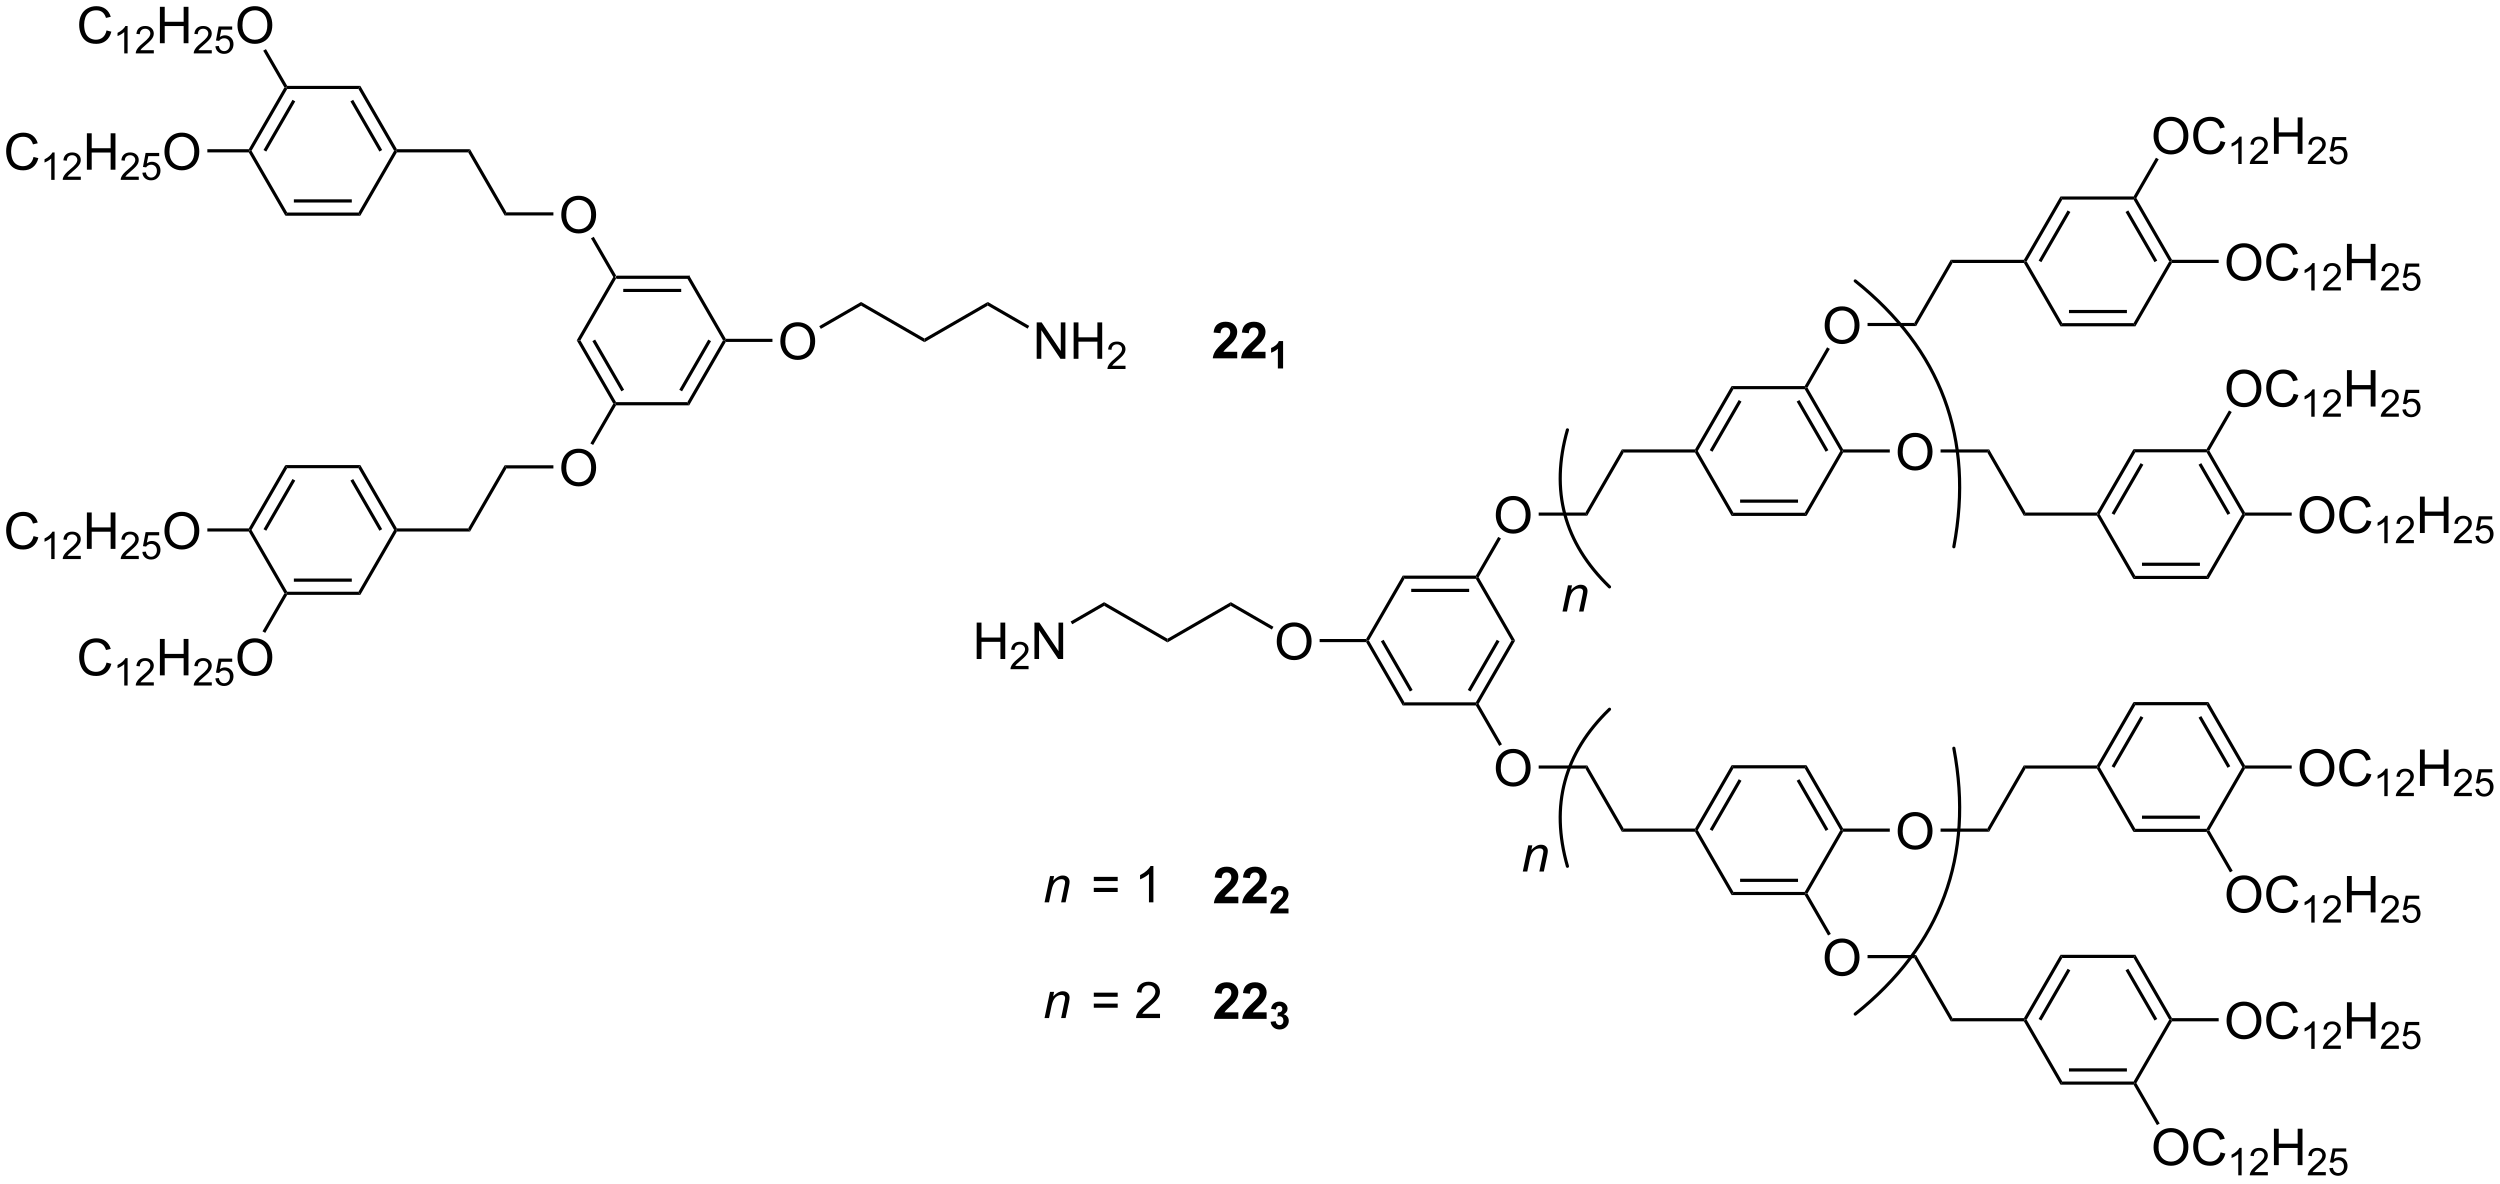 <?xml version="1.0" encoding="UTF-8"?>
<!DOCTYPE svg PUBLIC '-//W3C//DTD SVG 1.0//EN'
          'http://www.w3.org/TR/2001/REC-SVG-20010904/DTD/svg10.dtd'>
<svg stroke-dasharray="none" shape-rendering="auto" xmlns="http://www.w3.org/2000/svg" font-family="'Dialog'" text-rendering="auto" width="1024" fill-opacity="1" color-interpolation="auto" color-rendering="auto" preserveAspectRatio="xMidYMid meet" font-size="12px" viewBox="0 0 1024 485" fill="black" xmlns:xlink="http://www.w3.org/1999/xlink" stroke="black" image-rendering="auto" stroke-miterlimit="10" stroke-linecap="square" stroke-linejoin="miter" font-style="normal" stroke-width="1" height="485" stroke-dashoffset="0" font-weight="normal" stroke-opacity="1"
><!--Generated by the Batik Graphics2D SVG Generator--><defs id="genericDefs"
  /><g
  ><defs id="defs1"
    ><clipPath clipPathUnits="userSpaceOnUse" id="clipPath1"
      ><path d="M1.616 1.611 L405.909 1.611 L405.909 192.777 L1.616 192.777 L1.616 1.611 Z"
      /></clipPath
      ><clipPath clipPathUnits="userSpaceOnUse" id="clipPath2"
      ><path d="M47.76 23.921 L47.76 209.772 L440.812 209.772 L440.812 23.921 Z"
      /></clipPath
    ></defs
    ><g transform="scale(2.533,2.533) translate(-1.616,-1.611) matrix(1.029,0,0,1.029,-47.51,-22.994)"
    ><path d="M156.131 67.233 L155.842 67.733 L144.631 67.733 L144.487 67.483 L144.631 67.233 ZM154.792 69.303 L145.682 69.303 L145.682 69.803 L154.792 69.803 Z" stroke="none" clip-path="url(#clipPath2)"
    /></g
    ><g transform="matrix(2.605,0,0,2.605,-124.426,-62.321)"
    ><path d="M144.198 67.483 L144.487 67.483 L144.631 67.733 L139.025 77.442 L138.448 77.442 Z" stroke="none" clip-path="url(#clipPath2)"
    /></g
    ><g transform="matrix(2.605,0,0,2.605,-124.426,-62.321)"
    ><path d="M138.448 77.442 L139.025 77.442 L144.631 87.152 L144.487 87.402 L144.198 87.402 ZM140.91 77.567 L145.465 85.457 L145.898 85.207 L141.343 77.317 Z" stroke="none" clip-path="url(#clipPath2)"
    /></g
    ><g transform="matrix(2.605,0,0,2.605,-124.426,-62.321)"
    ><path d="M144.631 87.652 L144.487 87.402 L144.631 87.152 L155.842 87.152 L156.131 87.652 Z" stroke="none" clip-path="url(#clipPath2)"
    /></g
    ><g transform="matrix(2.605,0,0,2.605,-124.426,-62.321)"
    ><path d="M156.131 87.652 L155.842 87.152 L161.448 77.442 L161.737 77.442 L161.881 77.692 ZM155.008 85.457 L159.563 77.567 L159.13 77.317 L154.575 85.207 Z" stroke="none" clip-path="url(#clipPath2)"
    /></g
    ><g transform="matrix(2.605,0,0,2.605,-124.426,-62.321)"
    ><path d="M161.881 77.192 L161.737 77.442 L161.448 77.442 L155.842 67.733 L156.131 67.233 Z" stroke="none" clip-path="url(#clipPath2)"
    /></g
    ><g transform="matrix(2.605,0,0,2.605,-124.426,-62.321)"
    ><path d="M136.019 57.743 Q136.019 56.316 136.785 55.512 Q137.55 54.704 138.761 54.704 Q139.553 54.704 140.188 55.084 Q140.826 55.462 141.16 56.139 Q141.495 56.816 141.495 57.676 Q141.495 58.548 141.144 59.236 Q140.792 59.923 140.147 60.277 Q139.503 60.631 138.756 60.631 Q137.949 60.631 137.311 60.241 Q136.675 59.847 136.347 59.173 Q136.019 58.496 136.019 57.743 ZM136.8 57.754 Q136.8 58.79 137.355 59.387 Q137.912 59.98 138.753 59.98 Q139.607 59.98 140.16 59.379 Q140.714 58.777 140.714 57.673 Q140.714 56.972 140.477 56.452 Q140.24 55.931 139.785 55.644 Q139.331 55.355 138.764 55.355 Q137.959 55.355 137.378 55.91 Q136.8 56.462 136.8 57.754 Z" stroke="none" clip-path="url(#clipPath2)"
    /></g
    ><g transform="matrix(2.605,0,0,2.605,-124.426,-62.321)"
    ><path d="M144.631 67.233 L144.487 67.483 L144.198 67.483 L140.688 61.404 L141.121 61.154 Z" stroke="none" clip-path="url(#clipPath2)"
    /></g
    ><g transform="matrix(2.605,0,0,2.605,-124.426,-62.321)"
    ><path d="M136.019 97.513 Q136.019 96.086 136.785 95.282 Q137.55 94.475 138.761 94.475 Q139.553 94.475 140.188 94.855 Q140.826 95.232 141.16 95.909 Q141.495 96.586 141.495 97.446 Q141.495 98.318 141.144 99.006 Q140.792 99.693 140.147 100.047 Q139.503 100.402 138.756 100.402 Q137.949 100.402 137.311 100.011 Q136.675 99.618 136.347 98.943 Q136.019 98.266 136.019 97.513 ZM136.8 97.524 Q136.8 98.56 137.355 99.157 Q137.912 99.751 138.753 99.751 Q139.607 99.751 140.16 99.149 Q140.714 98.547 140.714 97.443 Q140.714 96.743 140.477 96.222 Q140.24 95.701 139.785 95.415 Q139.331 95.126 138.764 95.126 Q137.959 95.126 137.378 95.68 Q136.8 96.232 136.8 97.524 Z" stroke="none" clip-path="url(#clipPath2)"
    /></g
    ><g transform="matrix(2.605,0,0,2.605,-124.426,-62.321)"
    ><path d="M144.198 87.402 L144.487 87.402 L144.631 87.652 L141.028 93.891 L140.595 93.641 Z" stroke="none" clip-path="url(#clipPath2)"
    /></g
    ><g transform="matrix(2.605,0,0,2.605,-124.426,-62.321)"
    ><path d="M170.461 77.628 Q170.461 76.201 171.226 75.397 Q171.992 74.589 173.203 74.589 Q173.995 74.589 174.63 74.97 Q175.268 75.347 175.601 76.024 Q175.938 76.701 175.938 77.561 Q175.938 78.433 175.586 79.121 Q175.234 79.808 174.589 80.162 Q173.945 80.516 173.198 80.516 Q172.391 80.516 171.753 80.126 Q171.117 79.733 170.789 79.058 Q170.461 78.381 170.461 77.628 ZM171.242 77.639 Q171.242 78.675 171.797 79.272 Q172.354 79.865 173.195 79.865 Q174.049 79.865 174.601 79.264 Q175.156 78.662 175.156 77.558 Q175.156 76.858 174.919 76.337 Q174.682 75.816 174.226 75.529 Q173.773 75.24 173.206 75.24 Q172.401 75.24 171.82 75.795 Q171.242 76.347 171.242 77.639 Z" stroke="none" clip-path="url(#clipPath2)"
    /></g
    ><g transform="matrix(2.605,0,0,2.605,-124.426,-62.321)"
    ><path d="M161.881 77.692 L161.737 77.442 L161.881 77.192 L169.221 77.192 L169.221 77.692 Z" stroke="none" clip-path="url(#clipPath2)"
    /></g
    ><g transform="matrix(2.605,0,0,2.605,-124.426,-62.321)"
    ><path d="M176.83 75.634 L176.58 75.201 L183.157 71.404 L183.157 71.981 Z" stroke="none" clip-path="url(#clipPath2)"
    /></g
    ><g transform="matrix(2.605,0,0,2.605,-124.426,-62.321)"
    ><path d="M183.157 71.981 L183.157 71.404 L193.117 77.154 L193.117 77.731 Z" stroke="none" clip-path="url(#clipPath2)"
    /></g
    ><g transform="matrix(2.605,0,0,2.605,-124.426,-62.321)"
    ><path d="M193.117 77.731 L193.117 77.154 L203.076 71.404 L203.076 71.981 Z" stroke="none" clip-path="url(#clipPath2)"
    /></g
    ><g transform="matrix(2.605,0,0,2.605,-124.426,-62.321)"
    ><path d="M210.769 80.343 L210.769 74.616 L211.548 74.616 L214.556 79.111 L214.556 74.616 L215.282 74.616 L215.282 80.343 L214.504 80.343 L211.496 75.843 L211.496 80.343 L210.769 80.343 ZM216.578 80.343 L216.578 74.616 L217.336 74.616 L217.336 76.968 L220.312 76.968 L220.312 74.616 L221.07 74.616 L221.07 80.343 L220.312 80.343 L220.312 77.642 L217.336 77.642 L217.336 80.343 L216.578 80.343 Z" stroke="none" clip-path="url(#clipPath2)"
    /></g
    ><g transform="matrix(2.605,0,0,2.605,-124.426,-62.321)"
    ><path d="M224.736 81.435 L224.736 81.942 L221.896 81.942 Q221.891 81.751 221.959 81.575 Q222.066 81.286 222.305 81.005 Q222.545 80.724 222.996 80.355 Q223.695 79.78 223.941 79.445 Q224.188 79.109 224.188 78.81 Q224.188 78.497 223.963 78.282 Q223.74 78.066 223.379 78.066 Q222.998 78.066 222.769 78.294 Q222.541 78.523 222.539 78.927 L221.996 78.872 Q222.053 78.265 222.416 77.948 Q222.779 77.63 223.391 77.63 Q224.01 77.63 224.369 77.974 Q224.73 78.316 224.73 78.821 Q224.73 79.079 224.625 79.329 Q224.519 79.577 224.273 79.853 Q224.029 80.128 223.461 80.609 Q222.986 81.007 222.851 81.15 Q222.717 81.292 222.629 81.435 L224.736 81.435 Z" stroke="none" clip-path="url(#clipPath2)"
    /></g
    ><g transform="matrix(2.605,0,0,2.605,-124.426,-62.321)"
    ><path d="M203.076 71.981 L203.076 71.404 L209.595 75.167 L209.345 75.6 Z" stroke="none" clip-path="url(#clipPath2)"
    /></g
    ><g transform="matrix(2.605,0,0,2.605,-124.426,-62.321)"
    ><path d="M134.779 57.307 L134.779 57.807 L127.112 57.807 L127.4 57.307 Z" stroke="none" clip-path="url(#clipPath2)"
    /></g
    ><g transform="matrix(2.605,0,0,2.605,-124.426,-62.321)"
    ><path d="M134.779 97.078 L134.779 97.578 L127.4 97.578 L127.112 97.078 Z" stroke="none" clip-path="url(#clipPath2)"
    /></g
    ><g transform="matrix(2.605,0,0,2.605,-124.426,-62.321)"
    ><path d="M127.4 57.307 L127.112 57.807 L121.381 47.882 L121.67 47.382 Z" stroke="none" clip-path="url(#clipPath2)"
    /></g
    ><g transform="matrix(2.605,0,0,2.605,-124.426,-62.321)"
    ><path d="M127.112 97.078 L127.4 97.578 L121.67 107.503 L121.381 107.003 Z" stroke="none" clip-path="url(#clipPath2)"
    /></g
    ><g transform="matrix(2.605,0,0,2.605,-124.426,-62.321)"
    ><path d="M121.67 47.382 L121.381 47.882 L110.17 47.882 L110.025 47.632 L110.17 47.382 Z" stroke="none" clip-path="url(#clipPath2)"
    /></g
    ><g transform="matrix(2.605,0,0,2.605,-124.426,-62.321)"
    ><path d="M121.381 107.003 L121.67 107.503 L110.17 107.503 L110.025 107.253 L110.17 107.003 Z" stroke="none" clip-path="url(#clipPath2)"
    /></g
    ><g transform="matrix(2.605,0,0,2.605,-124.426,-62.321)"
    ><path d="M110.17 107.003 L110.025 107.253 L109.737 107.253 L104.131 97.544 L104.42 97.044 ZM107.852 107.128 L103.297 99.239 L102.864 99.489 L107.418 107.378 Z" stroke="none" clip-path="url(#clipPath2)"
    /></g
    ><g transform="matrix(2.605,0,0,2.605,-124.426,-62.321)"
    ><path d="M104.42 97.044 L104.131 97.544 L92.92 97.544 L92.631 97.044 Z" stroke="none" clip-path="url(#clipPath2)"
    /></g
    ><g transform="matrix(2.605,0,0,2.605,-124.426,-62.321)"
    ><path d="M92.631 97.044 L92.92 97.544 L87.314 107.253 L87.025 107.253 L86.881 107.003 ZM93.754 99.239 L89.199 107.128 L89.632 107.378 L94.187 99.489 Z" stroke="none" clip-path="url(#clipPath2)"
    /></g
    ><g transform="matrix(2.605,0,0,2.605,-124.426,-62.321)"
    ><path d="M86.881 107.503 L87.025 107.253 L87.314 107.253 L92.92 116.963 L92.775 117.213 L92.487 117.213 Z" stroke="none" clip-path="url(#clipPath2)"
    /></g
    ><g transform="matrix(2.605,0,0,2.605,-124.426,-62.321)"
    ><path d="M92.92 117.463 L92.775 117.213 L92.92 116.963 L104.131 116.963 L104.42 117.463 ZM93.97 115.393 L103.08 115.393 L103.08 114.893 L93.97 114.893 Z" stroke="none" clip-path="url(#clipPath2)"
    /></g
    ><g transform="matrix(2.605,0,0,2.605,-124.426,-62.321)"
    ><path d="M104.42 117.463 L104.131 116.963 L109.737 107.253 L110.025 107.253 L110.17 107.503 Z" stroke="none" clip-path="url(#clipPath2)"
    /></g
    ><g transform="matrix(2.605,0,0,2.605,-124.426,-62.321)"
    ><path d="M110.17 47.382 L110.025 47.632 L109.737 47.632 L104.131 37.922 L104.42 37.422 ZM107.852 47.507 L103.297 39.617 L102.864 39.867 L107.418 47.757 Z" stroke="none" clip-path="url(#clipPath2)"
    /></g
    ><g transform="matrix(2.605,0,0,2.605,-124.426,-62.321)"
    ><path d="M104.42 37.422 L104.131 37.922 L92.92 37.922 L92.775 37.672 L92.92 37.422 Z" stroke="none" clip-path="url(#clipPath2)"
    /></g
    ><g transform="matrix(2.605,0,0,2.605,-124.426,-62.321)"
    ><path d="M92.487 37.672 L92.775 37.672 L92.92 37.922 L87.314 47.632 L87.025 47.632 L86.881 47.382 ZM93.754 39.617 L89.199 47.507 L89.632 47.757 L94.187 39.867 Z" stroke="none" clip-path="url(#clipPath2)"
    /></g
    ><g transform="matrix(2.605,0,0,2.605,-124.426,-62.321)"
    ><path d="M86.881 47.882 L87.025 47.632 L87.314 47.632 L92.92 57.341 L92.631 57.841 Z" stroke="none" clip-path="url(#clipPath2)"
    /></g
    ><g transform="matrix(2.605,0,0,2.605,-124.426,-62.321)"
    ><path d="M92.631 57.841 L92.92 57.341 L104.131 57.341 L104.42 57.841 ZM93.97 55.771 L103.08 55.771 L103.08 55.271 L93.97 55.271 Z" stroke="none" clip-path="url(#clipPath2)"
    /></g
    ><g transform="matrix(2.605,0,0,2.605,-124.426,-62.321)"
    ><path d="M104.42 57.841 L104.131 57.341 L109.737 47.632 L110.025 47.632 L110.17 47.882 Z" stroke="none" clip-path="url(#clipPath2)"
    /></g
    ><g transform="matrix(2.605,0,0,2.605,-124.426,-62.321)"
    ><path d="M53.036 48.599 L53.794 48.789 Q53.557 49.724 52.938 50.216 Q52.318 50.706 51.425 50.706 Q50.498 50.706 49.917 50.328 Q49.339 49.95 49.034 49.237 Q48.732 48.521 48.732 47.7 Q48.732 46.804 49.073 46.141 Q49.417 45.474 50.047 45.127 Q50.677 44.781 51.435 44.781 Q52.294 44.781 52.88 45.219 Q53.466 45.656 53.698 46.45 L52.951 46.625 Q52.753 46 52.373 45.716 Q51.995 45.429 51.419 45.429 Q50.761 45.429 50.315 45.747 Q49.873 46.062 49.693 46.596 Q49.513 47.13 49.513 47.695 Q49.513 48.427 49.727 48.971 Q49.94 49.516 50.388 49.786 Q50.839 50.054 51.362 50.054 Q51.998 50.054 52.438 49.687 Q52.88 49.32 53.036 48.599 Z" stroke="none" clip-path="url(#clipPath2)"
    /></g
    ><g transform="matrix(2.605,0,0,2.605,-124.426,-62.321)"
    ><path d="M56.347 52.207 L55.82 52.207 L55.82 48.845 Q55.628 49.027 55.32 49.209 Q55.011 49.39 54.765 49.482 L54.765 48.972 Q55.206 48.763 55.537 48.468 Q55.869 48.171 56.007 47.894 L56.347 47.894 L56.347 52.207 ZM60.469 51.699 L60.469 52.207 L57.629 52.207 Q57.623 52.015 57.692 51.839 Q57.799 51.55 58.038 51.269 Q58.278 50.988 58.729 50.619 Q59.428 50.044 59.674 49.709 Q59.92 49.373 59.92 49.074 Q59.92 48.761 59.696 48.546 Q59.473 48.33 59.112 48.33 Q58.731 48.33 58.502 48.558 Q58.274 48.787 58.272 49.191 L57.729 49.136 Q57.786 48.529 58.149 48.212 Q58.512 47.894 59.123 47.894 Q59.743 47.894 60.102 48.238 Q60.463 48.58 60.463 49.086 Q60.463 49.343 60.358 49.593 Q60.252 49.841 60.006 50.117 Q59.762 50.392 59.194 50.873 Q58.719 51.271 58.584 51.414 Q58.45 51.556 58.362 51.699 L60.469 51.699 Z" stroke="none" clip-path="url(#clipPath2)"
    /></g
    ><g transform="matrix(2.605,0,0,2.605,-124.426,-62.321)"
    ><path d="M61.425 50.607 L61.425 44.88 L62.183 44.88 L62.183 47.232 L65.16 47.232 L65.16 44.88 L65.917 44.88 L65.917 50.607 L65.16 50.607 L65.16 47.906 L62.183 47.906 L62.183 50.607 L61.425 50.607 Z" stroke="none" clip-path="url(#clipPath2)"
    /></g
    ><g transform="matrix(2.605,0,0,2.605,-124.426,-62.321)"
    ><path d="M69.584 51.699 L69.584 52.207 L66.744 52.207 Q66.738 52.015 66.806 51.839 Q66.914 51.55 67.152 51.269 Q67.392 50.988 67.843 50.619 Q68.543 50.044 68.789 49.709 Q69.035 49.373 69.035 49.074 Q69.035 48.761 68.81 48.546 Q68.587 48.33 68.226 48.33 Q67.845 48.33 67.617 48.558 Q67.388 48.787 67.386 49.191 L66.843 49.136 Q66.9 48.529 67.263 48.212 Q67.626 47.894 68.238 47.894 Q68.857 47.894 69.216 48.238 Q69.578 48.58 69.578 49.086 Q69.578 49.343 69.472 49.593 Q69.367 49.841 69.121 50.117 Q68.876 50.392 68.308 50.873 Q67.834 51.271 67.699 51.414 Q67.564 51.556 67.476 51.699 L69.584 51.699 ZM70.149 51.082 L70.702 51.035 Q70.764 51.439 70.987 51.642 Q71.211 51.845 71.528 51.845 Q71.909 51.845 72.172 51.558 Q72.436 51.271 72.436 50.796 Q72.436 50.345 72.182 50.086 Q71.93 49.824 71.52 49.824 Q71.264 49.824 71.059 49.941 Q70.854 50.056 70.737 50.24 L70.243 50.175 L70.659 47.97 L72.793 47.97 L72.793 48.474 L71.081 48.474 L70.848 49.629 Q71.235 49.359 71.661 49.359 Q72.223 49.359 72.61 49.75 Q72.997 50.138 72.997 50.75 Q72.997 51.334 72.657 51.757 Q72.243 52.281 71.528 52.281 Q70.942 52.281 70.571 51.953 Q70.202 51.623 70.149 51.082 Z" stroke="none" clip-path="url(#clipPath2)"
    /></g
    ><g transform="matrix(2.605,0,0,2.605,-124.426,-62.321)"
    ><path d="M73.624 47.818 Q73.624 46.391 74.389 45.586 Q75.155 44.779 76.366 44.779 Q77.158 44.779 77.793 45.159 Q78.431 45.536 78.764 46.213 Q79.1 46.891 79.1 47.75 Q79.1 48.622 78.749 49.31 Q78.397 49.997 77.751 50.351 Q77.108 50.706 76.361 50.706 Q75.553 50.706 74.915 50.315 Q74.28 49.922 73.952 49.247 Q73.624 48.57 73.624 47.818 ZM74.405 47.828 Q74.405 48.864 74.96 49.461 Q75.517 50.054 76.358 50.054 Q77.212 50.054 77.764 49.453 Q78.319 48.851 78.319 47.747 Q78.319 47.047 78.082 46.526 Q77.845 46.005 77.389 45.719 Q76.936 45.429 76.369 45.429 Q75.564 45.429 74.983 45.984 Q74.405 46.536 74.405 47.828 Z" stroke="none" clip-path="url(#clipPath2)"
    /></g
    ><g transform="matrix(2.605,0,0,2.605,-124.426,-62.321)"
    ><path d="M86.881 47.382 L87.025 47.632 L86.881 47.882 L80.366 47.882 L80.366 47.382 Z" stroke="none" clip-path="url(#clipPath2)"
    /></g
    ><g transform="matrix(2.605,0,0,2.605,-124.426,-62.321)"
    ><path d="M64.517 28.714 L65.275 28.904 Q65.038 29.839 64.418 30.331 Q63.798 30.82 62.905 30.82 Q61.978 30.82 61.397 30.443 Q60.819 30.065 60.515 29.352 Q60.212 28.636 60.212 27.815 Q60.212 26.919 60.554 26.255 Q60.897 25.589 61.528 25.242 Q62.158 24.896 62.916 24.896 Q63.775 24.896 64.361 25.334 Q64.947 25.771 65.179 26.565 L64.431 26.74 Q64.233 26.115 63.853 25.831 Q63.476 25.544 62.9 25.544 Q62.241 25.544 61.796 25.862 Q61.353 26.177 61.173 26.711 Q60.994 27.245 60.994 27.81 Q60.994 28.542 61.207 29.086 Q61.421 29.63 61.869 29.901 Q62.319 30.169 62.843 30.169 Q63.478 30.169 63.918 29.802 Q64.361 29.435 64.517 28.714 Z" stroke="none" clip-path="url(#clipPath2)"
    /></g
    ><g transform="matrix(2.605,0,0,2.605,-124.426,-62.321)"
    ><path d="M67.828 32.322 L67.3 32.322 L67.3 28.96 Q67.109 29.142 66.8 29.323 Q66.492 29.505 66.246 29.597 L66.246 29.087 Q66.687 28.878 67.017 28.583 Q67.349 28.286 67.488 28.009 L67.828 28.009 L67.828 32.322 ZM71.95 31.814 L71.95 32.322 L69.11 32.322 Q69.104 32.13 69.172 31.954 Q69.28 31.665 69.518 31.384 Q69.758 31.103 70.21 30.734 Q70.909 30.159 71.155 29.823 Q71.401 29.488 71.401 29.189 Q71.401 28.876 71.176 28.661 Q70.954 28.445 70.592 28.445 Q70.212 28.445 69.983 28.673 Q69.754 28.902 69.752 29.306 L69.21 29.251 Q69.266 28.644 69.629 28.327 Q69.993 28.009 70.604 28.009 Q71.223 28.009 71.583 28.353 Q71.944 28.695 71.944 29.2 Q71.944 29.458 71.838 29.708 Q71.733 29.956 71.487 30.232 Q71.243 30.507 70.674 30.988 Q70.2 31.386 70.065 31.529 Q69.93 31.671 69.842 31.814 L71.95 31.814 Z" stroke="none" clip-path="url(#clipPath2)"
    /></g
    ><g transform="matrix(2.605,0,0,2.605,-124.426,-62.321)"
    ><path d="M72.906 30.721 L72.906 24.995 L73.664 24.995 L73.664 27.346 L76.64 27.346 L76.64 24.995 L77.398 24.995 L77.398 30.721 L76.64 30.721 L76.64 28.021 L73.664 28.021 L73.664 30.721 L72.906 30.721 Z" stroke="none" clip-path="url(#clipPath2)"
    /></g
    ><g transform="matrix(2.605,0,0,2.605,-124.426,-62.321)"
    ><path d="M81.064 31.814 L81.064 32.322 L78.224 32.322 Q78.218 32.13 78.287 31.954 Q78.394 31.665 78.632 31.384 Q78.873 31.103 79.324 30.734 Q80.023 30.159 80.269 29.823 Q80.515 29.488 80.515 29.189 Q80.515 28.876 80.291 28.661 Q80.068 28.445 79.707 28.445 Q79.326 28.445 79.097 28.673 Q78.869 28.902 78.867 29.306 L78.324 29.251 Q78.38 28.644 78.744 28.327 Q79.107 28.009 79.718 28.009 Q80.338 28.009 80.697 28.353 Q81.058 28.695 81.058 29.2 Q81.058 29.458 80.953 29.708 Q80.847 29.956 80.601 30.232 Q80.357 30.507 79.789 30.988 Q79.314 31.386 79.179 31.529 Q79.045 31.671 78.957 31.814 L81.064 31.814 ZM81.629 31.197 L82.182 31.15 Q82.245 31.554 82.467 31.757 Q82.692 31.96 83.008 31.96 Q83.389 31.96 83.653 31.673 Q83.917 31.386 83.917 30.911 Q83.917 30.46 83.663 30.2 Q83.411 29.939 83.001 29.939 Q82.745 29.939 82.54 30.056 Q82.335 30.171 82.217 30.355 L81.723 30.29 L82.139 28.085 L84.274 28.085 L84.274 28.589 L82.561 28.589 L82.329 29.743 Q82.716 29.474 83.141 29.474 Q83.704 29.474 84.091 29.864 Q84.477 30.253 84.477 30.864 Q84.477 31.448 84.137 31.872 Q83.723 32.396 83.008 32.396 Q82.422 32.396 82.051 32.068 Q81.682 31.738 81.629 31.197 Z" stroke="none" clip-path="url(#clipPath2)"
    /></g
    ><g transform="matrix(2.605,0,0,2.605,-124.426,-62.321)"
    ><path d="M85.104 27.932 Q85.104 26.505 85.87 25.701 Q86.636 24.893 87.847 24.893 Q88.638 24.893 89.274 25.274 Q89.912 25.651 90.245 26.328 Q90.581 27.005 90.581 27.865 Q90.581 28.737 90.229 29.425 Q89.878 30.112 89.232 30.466 Q88.589 30.82 87.841 30.82 Q87.034 30.82 86.396 30.43 Q85.761 30.037 85.433 29.362 Q85.104 28.685 85.104 27.932 ZM85.886 27.943 Q85.886 28.979 86.44 29.576 Q86.998 30.169 87.839 30.169 Q88.693 30.169 89.245 29.568 Q89.8 28.966 89.8 27.862 Q89.8 27.162 89.563 26.641 Q89.326 26.12 88.87 25.834 Q88.417 25.544 87.849 25.544 Q87.044 25.544 86.464 26.099 Q85.886 26.651 85.886 27.943 Z" stroke="none" clip-path="url(#clipPath2)"
    /></g
    ><g transform="matrix(2.605,0,0,2.605,-124.426,-62.321)"
    ><path d="M92.92 37.422 L92.775 37.672 L92.487 37.672 L89.151 31.895 L89.584 31.645 Z" stroke="none" clip-path="url(#clipPath2)"
    /></g
    ><g transform="matrix(2.605,0,0,2.605,-124.426,-62.321)"
    ><path d="M53.036 108.221 L53.794 108.411 Q53.557 109.346 52.938 109.838 Q52.318 110.327 51.425 110.327 Q50.498 110.327 49.917 109.95 Q49.339 109.572 49.034 108.859 Q48.732 108.142 48.732 107.322 Q48.732 106.426 49.073 105.762 Q49.417 105.096 50.047 104.749 Q50.677 104.403 51.435 104.403 Q52.294 104.403 52.88 104.84 Q53.466 105.278 53.698 106.072 L52.951 106.247 Q52.753 105.622 52.373 105.338 Q51.995 105.051 51.419 105.051 Q50.761 105.051 50.315 105.369 Q49.873 105.684 49.693 106.218 Q49.513 106.752 49.513 107.317 Q49.513 108.049 49.727 108.593 Q49.94 109.137 50.388 109.408 Q50.839 109.676 51.362 109.676 Q51.998 109.676 52.438 109.309 Q52.88 108.942 53.036 108.221 Z" stroke="none" clip-path="url(#clipPath2)"
    /></g
    ><g transform="matrix(2.605,0,0,2.605,-124.426,-62.321)"
    ><path d="M56.347 111.828 L55.82 111.828 L55.82 108.467 Q55.628 108.649 55.32 108.83 Q55.011 109.012 54.765 109.104 L54.765 108.594 Q55.206 108.385 55.537 108.09 Q55.869 107.793 56.007 107.516 L56.347 107.516 L56.347 111.828 ZM60.469 111.321 L60.469 111.828 L57.629 111.828 Q57.623 111.637 57.692 111.461 Q57.799 111.172 58.038 110.891 Q58.278 110.61 58.729 110.24 Q59.428 109.666 59.674 109.33 Q59.92 108.994 59.92 108.696 Q59.92 108.383 59.696 108.168 Q59.473 107.951 59.112 107.951 Q58.731 107.951 58.502 108.18 Q58.274 108.409 58.272 108.813 L57.729 108.758 Q57.786 108.151 58.149 107.834 Q58.512 107.516 59.123 107.516 Q59.743 107.516 60.102 107.86 Q60.463 108.201 60.463 108.707 Q60.463 108.965 60.358 109.215 Q60.252 109.463 60.006 109.739 Q59.762 110.014 59.194 110.494 Q58.719 110.893 58.584 111.035 Q58.45 111.178 58.362 111.321 L60.469 111.321 Z" stroke="none" clip-path="url(#clipPath2)"
    /></g
    ><g transform="matrix(2.605,0,0,2.605,-124.426,-62.321)"
    ><path d="M61.425 110.228 L61.425 104.502 L62.183 104.502 L62.183 106.853 L65.16 106.853 L65.16 104.502 L65.917 104.502 L65.917 110.228 L65.16 110.228 L65.16 107.528 L62.183 107.528 L62.183 110.228 L61.425 110.228 Z" stroke="none" clip-path="url(#clipPath2)"
    /></g
    ><g transform="matrix(2.605,0,0,2.605,-124.426,-62.321)"
    ><path d="M69.584 111.321 L69.584 111.828 L66.744 111.828 Q66.738 111.637 66.806 111.461 Q66.914 111.172 67.152 110.891 Q67.392 110.61 67.843 110.24 Q68.543 109.666 68.789 109.33 Q69.035 108.994 69.035 108.696 Q69.035 108.383 68.81 108.168 Q68.587 107.951 68.226 107.951 Q67.845 107.951 67.617 108.18 Q67.388 108.409 67.386 108.813 L66.843 108.758 Q66.9 108.151 67.263 107.834 Q67.626 107.516 68.238 107.516 Q68.857 107.516 69.216 107.86 Q69.578 108.201 69.578 108.707 Q69.578 108.965 69.472 109.215 Q69.367 109.463 69.121 109.739 Q68.876 110.014 68.308 110.494 Q67.834 110.893 67.699 111.035 Q67.564 111.178 67.476 111.321 L69.584 111.321 ZM70.149 110.703 L70.702 110.656 Q70.764 111.061 70.987 111.264 Q71.211 111.467 71.528 111.467 Q71.909 111.467 72.172 111.18 Q72.436 110.893 72.436 110.418 Q72.436 109.967 72.182 109.707 Q71.93 109.446 71.52 109.446 Q71.264 109.446 71.059 109.563 Q70.854 109.678 70.737 109.862 L70.243 109.797 L70.659 107.592 L72.793 107.592 L72.793 108.096 L71.081 108.096 L70.848 109.25 Q71.235 108.981 71.661 108.981 Q72.223 108.981 72.61 109.371 Q72.997 109.76 72.997 110.371 Q72.997 110.955 72.657 111.379 Q72.243 111.903 71.528 111.903 Q70.942 111.903 70.571 111.575 Q70.202 111.244 70.149 110.703 Z" stroke="none" clip-path="url(#clipPath2)"
    /></g
    ><g transform="matrix(2.605,0,0,2.605,-124.426,-62.321)"
    ><path d="M73.624 107.439 Q73.624 106.012 74.389 105.208 Q75.155 104.4 76.366 104.4 Q77.158 104.4 77.793 104.781 Q78.431 105.158 78.764 105.835 Q79.1 106.512 79.1 107.372 Q79.1 108.244 78.749 108.931 Q78.397 109.619 77.751 109.973 Q77.108 110.327 76.361 110.327 Q75.553 110.327 74.915 109.937 Q74.28 109.543 73.952 108.869 Q73.624 108.192 73.624 107.439 ZM74.405 107.45 Q74.405 108.486 74.96 109.083 Q75.517 109.676 76.358 109.676 Q77.212 109.676 77.764 109.075 Q78.319 108.473 78.319 107.369 Q78.319 106.668 78.082 106.148 Q77.845 105.627 77.389 105.34 Q76.936 105.051 76.369 105.051 Q75.564 105.051 74.983 105.606 Q74.405 106.158 74.405 107.45 Z" stroke="none" clip-path="url(#clipPath2)"
    /></g
    ><g transform="matrix(2.605,0,0,2.605,-124.426,-62.321)"
    ><path d="M86.881 107.003 L87.025 107.253 L86.881 107.503 L80.366 107.503 L80.366 107.003 Z" stroke="none" clip-path="url(#clipPath2)"
    /></g
    ><g transform="matrix(2.605,0,0,2.605,-124.426,-62.321)"
    ><path d="M64.517 128.106 L65.275 128.296 Q65.038 129.231 64.418 129.723 Q63.798 130.212 62.905 130.212 Q61.978 130.212 61.397 129.835 Q60.819 129.457 60.515 128.744 Q60.212 128.028 60.212 127.207 Q60.212 126.311 60.554 125.647 Q60.897 124.981 61.528 124.634 Q62.158 124.288 62.916 124.288 Q63.775 124.288 64.361 124.725 Q64.947 125.163 65.179 125.957 L64.431 126.132 Q64.233 125.507 63.853 125.223 Q63.476 124.936 62.9 124.936 Q62.241 124.936 61.796 125.254 Q61.353 125.569 61.173 126.103 Q60.994 126.637 60.994 127.202 Q60.994 127.934 61.207 128.478 Q61.421 129.022 61.869 129.293 Q62.319 129.561 62.843 129.561 Q63.478 129.561 63.918 129.194 Q64.361 128.827 64.517 128.106 Z" stroke="none" clip-path="url(#clipPath2)"
    /></g
    ><g transform="matrix(2.605,0,0,2.605,-124.426,-62.321)"
    ><path d="M67.828 131.714 L67.3 131.714 L67.3 128.352 Q67.109 128.534 66.8 128.715 Q66.492 128.897 66.246 128.989 L66.246 128.479 Q66.687 128.27 67.017 127.975 Q67.349 127.678 67.488 127.401 L67.828 127.401 L67.828 131.714 ZM71.95 131.206 L71.95 131.714 L69.11 131.714 Q69.104 131.522 69.172 131.346 Q69.28 131.057 69.518 130.776 Q69.758 130.495 70.21 130.126 Q70.909 129.551 71.155 129.215 Q71.401 128.88 71.401 128.581 Q71.401 128.268 71.176 128.053 Q70.954 127.837 70.592 127.837 Q70.212 127.837 69.983 128.065 Q69.754 128.294 69.752 128.698 L69.21 128.643 Q69.266 128.036 69.629 127.719 Q69.993 127.401 70.604 127.401 Q71.223 127.401 71.583 127.745 Q71.944 128.087 71.944 128.592 Q71.944 128.85 71.838 129.1 Q71.733 129.348 71.487 129.624 Q71.243 129.899 70.674 130.38 Q70.2 130.778 70.065 130.921 Q69.93 131.063 69.842 131.206 L71.95 131.206 Z" stroke="none" clip-path="url(#clipPath2)"
    /></g
    ><g transform="matrix(2.605,0,0,2.605,-124.426,-62.321)"
    ><path d="M72.906 130.113 L72.906 124.387 L73.664 124.387 L73.664 126.739 L76.64 126.739 L76.64 124.387 L77.398 124.387 L77.398 130.113 L76.64 130.113 L76.64 127.413 L73.664 127.413 L73.664 130.113 L72.906 130.113 Z" stroke="none" clip-path="url(#clipPath2)"
    /></g
    ><g transform="matrix(2.605,0,0,2.605,-124.426,-62.321)"
    ><path d="M81.064 131.206 L81.064 131.714 L78.224 131.714 Q78.218 131.522 78.287 131.346 Q78.394 131.057 78.632 130.776 Q78.873 130.495 79.324 130.126 Q80.023 129.551 80.269 129.215 Q80.515 128.88 80.515 128.581 Q80.515 128.268 80.291 128.053 Q80.068 127.837 79.707 127.837 Q79.326 127.837 79.097 128.065 Q78.869 128.294 78.867 128.698 L78.324 128.643 Q78.38 128.036 78.744 127.719 Q79.107 127.401 79.718 127.401 Q80.338 127.401 80.697 127.745 Q81.058 128.087 81.058 128.592 Q81.058 128.85 80.953 129.1 Q80.847 129.348 80.601 129.624 Q80.357 129.899 79.789 130.38 Q79.314 130.778 79.179 130.921 Q79.045 131.063 78.957 131.206 L81.064 131.206 ZM81.629 130.589 L82.182 130.542 Q82.245 130.946 82.467 131.149 Q82.692 131.352 83.008 131.352 Q83.389 131.352 83.653 131.065 Q83.917 130.778 83.917 130.303 Q83.917 129.852 83.663 129.592 Q83.411 129.331 83.001 129.331 Q82.745 129.331 82.54 129.448 Q82.335 129.563 82.217 129.747 L81.723 129.682 L82.139 127.477 L84.274 127.477 L84.274 127.981 L82.561 127.981 L82.329 129.135 Q82.716 128.866 83.141 128.866 Q83.704 128.866 84.091 129.256 Q84.477 129.645 84.477 130.256 Q84.477 130.84 84.137 131.264 Q83.723 131.788 83.008 131.788 Q82.422 131.788 82.051 131.46 Q81.682 131.13 81.629 130.589 Z" stroke="none" clip-path="url(#clipPath2)"
    /></g
    ><g transform="matrix(2.605,0,0,2.605,-124.426,-62.321)"
    ><path d="M85.104 127.324 Q85.104 125.897 85.87 125.093 Q86.636 124.285 87.847 124.285 Q88.638 124.285 89.274 124.666 Q89.912 125.043 90.245 125.72 Q90.581 126.397 90.581 127.257 Q90.581 128.129 90.229 128.817 Q89.878 129.504 89.232 129.858 Q88.589 130.212 87.841 130.212 Q87.034 130.212 86.396 129.822 Q85.761 129.429 85.433 128.754 Q85.104 128.077 85.104 127.324 ZM85.886 127.335 Q85.886 128.371 86.44 128.968 Q86.998 129.561 87.839 129.561 Q88.693 129.561 89.245 128.96 Q89.8 128.358 89.8 127.254 Q89.8 126.554 89.563 126.033 Q89.326 125.512 88.87 125.225 Q88.417 124.936 87.849 124.936 Q87.044 124.936 86.464 125.491 Q85.886 126.043 85.886 127.335 Z" stroke="none" clip-path="url(#clipPath2)"
    /></g
    ><g transform="matrix(2.605,0,0,2.605,-124.426,-62.321)"
    ><path d="M92.487 117.213 L92.775 117.213 L92.92 117.463 L89.471 123.436 L89.038 123.186 Z" stroke="none" clip-path="url(#clipPath2)"
    /></g
    ><g transform="matrix(2.605,0,0,2.605,-124.426,-62.321)"
    ><path d="M268.608 114.934 L268.32 114.434 L279.82 114.434 L279.964 114.684 L279.82 114.934 ZM269.659 117.004 L278.769 117.004 L278.769 116.504 L269.659 116.504 Z" stroke="none" clip-path="url(#clipPath2)"
    /></g
    ><g transform="matrix(2.605,0,0,2.605,-124.426,-62.321)"
    ><path d="M279.82 114.934 L279.964 114.684 L280.253 114.684 L286.003 124.644 L285.425 124.644 Z" stroke="none" clip-path="url(#clipPath2)"
    /></g
    ><g transform="matrix(2.605,0,0,2.605,-124.426,-62.321)"
    ><path d="M285.425 124.644 L286.003 124.644 L280.253 134.603 L279.964 134.603 L279.82 134.353 ZM283.108 124.519 L278.553 132.408 L278.986 132.658 L283.54 124.769 Z" stroke="none" clip-path="url(#clipPath2)"
    /></g
    ><g transform="matrix(2.605,0,0,2.605,-124.426,-62.321)"
    ><path d="M279.82 134.353 L279.964 134.603 L279.82 134.853 L268.32 134.853 L268.608 134.353 Z" stroke="none" clip-path="url(#clipPath2)"
    /></g
    ><g transform="matrix(2.605,0,0,2.605,-124.426,-62.321)"
    ><path d="M268.608 134.353 L268.32 134.853 L262.57 124.894 L262.714 124.644 L263.003 124.644 ZM269.876 132.408 L265.321 124.519 L264.888 124.769 L269.443 132.658 Z" stroke="none" clip-path="url(#clipPath2)"
    /></g
    ><g transform="matrix(2.605,0,0,2.605,-124.426,-62.321)"
    ><path d="M263.003 124.644 L262.714 124.644 L262.57 124.394 L268.32 114.434 L268.608 114.934 Z" stroke="none" clip-path="url(#clipPath2)"
    /></g
    ><g transform="matrix(2.605,0,0,2.605,-124.426,-62.321)"
    ><path d="M282.958 104.944 Q282.958 103.517 283.723 102.713 Q284.489 101.905 285.7 101.905 Q286.492 101.905 287.127 102.286 Q287.765 102.663 288.098 103.34 Q288.434 104.017 288.434 104.877 Q288.434 105.749 288.083 106.437 Q287.731 107.124 287.085 107.478 Q286.442 107.832 285.695 107.832 Q284.887 107.832 284.25 107.442 Q283.614 107.049 283.286 106.374 Q282.958 105.697 282.958 104.944 ZM283.739 104.955 Q283.739 105.991 284.294 106.588 Q284.851 107.181 285.692 107.181 Q286.546 107.181 287.098 106.58 Q287.653 105.978 287.653 104.874 Q287.653 104.174 287.416 103.653 Q287.179 103.132 286.723 102.846 Q286.27 102.556 285.703 102.556 Q284.898 102.556 284.317 103.111 Q283.739 103.663 283.739 104.955 Z" stroke="none" clip-path="url(#clipPath2)"
    /></g
    ><g transform="matrix(2.605,0,0,2.605,-124.426,-62.321)"
    ><path d="M280.253 114.684 L279.964 114.684 L279.82 114.434 L283.335 108.346 L283.768 108.596 Z" stroke="none" clip-path="url(#clipPath2)"
    /></g
    ><g transform="matrix(2.605,0,0,2.605,-124.426,-62.321)"
    ><path d="M282.958 144.715 Q282.958 143.288 283.723 142.483 Q284.489 141.676 285.7 141.676 Q286.492 141.676 287.127 142.056 Q287.765 142.433 288.098 143.111 Q288.434 143.788 288.434 144.647 Q288.434 145.519 288.083 146.207 Q287.731 146.894 287.085 147.249 Q286.442 147.603 285.695 147.603 Q284.887 147.603 284.25 147.212 Q283.614 146.819 283.286 146.144 Q282.958 145.467 282.958 144.715 ZM283.739 144.725 Q283.739 145.762 284.294 146.358 Q284.851 146.952 285.692 146.952 Q286.546 146.952 287.098 146.35 Q287.653 145.749 287.653 144.644 Q287.653 143.944 287.416 143.423 Q287.179 142.902 286.723 142.616 Q286.27 142.327 285.703 142.327 Q284.898 142.327 284.317 142.881 Q283.739 143.433 283.739 144.725 Z" stroke="none" clip-path="url(#clipPath2)"
    /></g
    ><g transform="matrix(2.605,0,0,2.605,-124.426,-62.321)"
    ><path d="M279.82 134.853 L279.964 134.603 L280.253 134.603 L283.923 140.959 L283.49 141.209 Z" stroke="none" clip-path="url(#clipPath2)"
    /></g
    ><g transform="matrix(2.605,0,0,2.605,-124.426,-62.321)"
    ><path d="M248.516 124.829 Q248.516 123.403 249.281 122.598 Q250.047 121.79 251.258 121.79 Q252.05 121.79 252.685 122.171 Q253.323 122.548 253.656 123.225 Q253.993 123.903 253.993 124.762 Q253.993 125.634 253.641 126.322 Q253.289 127.009 252.643 127.363 Q252 127.718 251.253 127.718 Q250.446 127.718 249.808 127.327 Q249.172 126.934 248.844 126.259 Q248.516 125.582 248.516 124.829 ZM249.297 124.84 Q249.297 125.876 249.852 126.473 Q250.409 127.067 251.25 127.067 Q252.105 127.067 252.656 126.465 Q253.211 125.863 253.211 124.759 Q253.211 124.059 252.974 123.538 Q252.737 123.017 252.281 122.731 Q251.828 122.442 251.261 122.442 Q250.456 122.442 249.875 122.996 Q249.297 123.548 249.297 124.84 Z" stroke="none" clip-path="url(#clipPath2)"
    /></g
    ><g transform="matrix(2.605,0,0,2.605,-124.426,-62.321)"
    ><path d="M262.57 124.394 L262.714 124.644 L262.57 124.894 L255.258 124.894 L255.258 124.394 Z" stroke="none" clip-path="url(#clipPath2)"
    /></g
    ><g transform="matrix(2.605,0,0,2.605,-124.426,-62.321)"
    ><path d="M248 122.477 L247.75 122.91 L241.293 119.182 L241.293 118.605 Z" stroke="none" clip-path="url(#clipPath2)"
    /></g
    ><g transform="matrix(2.605,0,0,2.605,-124.426,-62.321)"
    ><path d="M241.293 118.605 L241.293 119.182 L231.334 124.932 L231.334 124.355 Z" stroke="none" clip-path="url(#clipPath2)"
    /></g
    ><g transform="matrix(2.605,0,0,2.605,-124.426,-62.321)"
    ><path d="M231.334 124.355 L231.334 124.932 L221.375 119.182 L221.375 118.605 Z" stroke="none" clip-path="url(#clipPath2)"
    /></g
    ><g transform="matrix(2.605,0,0,2.605,-124.426,-62.321)"
    ><path d="M201.333 127.544 L201.333 121.817 L202.09 121.817 L202.09 124.169 L205.067 124.169 L205.067 121.817 L205.825 121.817 L205.825 127.544 L205.067 127.544 L205.067 124.843 L202.09 124.843 L202.09 127.544 L201.333 127.544 Z" stroke="none" clip-path="url(#clipPath2)"
    /></g
    ><g transform="matrix(2.605,0,0,2.605,-124.426,-62.321)"
    ><path d="M209.491 128.636 L209.491 129.144 L206.651 129.144 Q206.645 128.952 206.714 128.776 Q206.821 128.487 207.059 128.206 Q207.299 127.925 207.751 127.556 Q208.45 126.981 208.696 126.646 Q208.942 126.31 208.942 126.011 Q208.942 125.698 208.718 125.483 Q208.495 125.267 208.133 125.267 Q207.753 125.267 207.524 125.495 Q207.296 125.724 207.294 126.128 L206.751 126.073 Q206.807 125.466 207.171 125.15 Q207.534 124.831 208.145 124.831 Q208.764 124.831 209.124 125.175 Q209.485 125.517 209.485 126.022 Q209.485 126.28 209.38 126.53 Q209.274 126.778 209.028 127.054 Q208.784 127.329 208.215 127.81 Q207.741 128.208 207.606 128.351 Q207.471 128.493 207.383 128.636 L209.491 128.636 Z" stroke="none" clip-path="url(#clipPath2)"
    /></g
    ><g transform="matrix(2.605,0,0,2.605,-124.426,-62.321)"
    ><path d="M210.416 127.544 L210.416 121.817 L211.194 121.817 L214.202 126.312 L214.202 121.817 L214.929 121.817 L214.929 127.544 L214.15 127.544 L211.142 123.044 L211.142 127.544 L210.416 127.544 Z" stroke="none" clip-path="url(#clipPath2)"
    /></g
    ><g transform="matrix(2.605,0,0,2.605,-124.426,-62.321)"
    ><path d="M221.375 118.605 L221.375 119.182 L216.356 122.08 L216.106 121.647 Z" stroke="none" clip-path="url(#clipPath2)"
    /></g
    ><g transform="matrix(2.605,0,0,2.605,-124.426,-62.321)"
    ><path d="M289.7 105.008 L289.7 104.508 L297.05 104.508 L297.339 105.008 Z" stroke="none" clip-path="url(#clipPath2)"
    /></g
    ><g transform="matrix(2.605,0,0,2.605,-124.426,-62.321)"
    ><path d="M289.7 144.779 L289.7 144.279 L297.339 144.279 L297.05 144.779 Z" stroke="none" clip-path="url(#clipPath2)"
    /></g
    ><g transform="matrix(2.605,0,0,2.605,-124.426,-62.321)"
    ><path d="M297.339 105.008 L297.05 104.508 L302.781 94.583 L303.07 95.083 Z" stroke="none" clip-path="url(#clipPath2)"
    /></g
    ><g transform="matrix(2.605,0,0,2.605,-124.426,-62.321)"
    ><path d="M297.05 144.779 L297.339 144.279 L303.07 154.204 L302.781 154.704 Z" stroke="none" clip-path="url(#clipPath2)"
    /></g
    ><g transform="matrix(2.605,0,0,2.605,-124.426,-62.321)"
    ><path d="M303.07 95.083 L302.781 94.583 L314.281 94.583 L314.425 94.833 L314.281 95.083 Z" stroke="none" clip-path="url(#clipPath2)"
    /></g
    ><g transform="matrix(2.605,0,0,2.605,-124.426,-62.321)"
    ><path d="M302.781 154.704 L303.07 154.204 L314.281 154.204 L314.425 154.454 L314.281 154.704 Z" stroke="none" clip-path="url(#clipPath2)"
    /></g
    ><g transform="matrix(2.605,0,0,2.605,-124.426,-62.321)"
    ><path d="M314.714 154.454 L314.425 154.454 L314.281 154.204 L320.031 144.245 L320.32 144.745 ZM317.032 154.579 L321.587 146.69 L321.154 146.44 L316.599 154.329 Z" stroke="none" clip-path="url(#clipPath2)"
    /></g
    ><g transform="matrix(2.605,0,0,2.605,-124.426,-62.321)"
    ><path d="M320.32 144.745 L320.031 144.245 L331.82 144.245 L331.531 144.745 Z" stroke="none" clip-path="url(#clipPath2)"
    /></g
    ><g transform="matrix(2.605,0,0,2.605,-124.426,-62.321)"
    ><path d="M331.531 144.745 L331.82 144.245 L337.57 154.204 L337.425 154.454 L337.137 154.454 ZM330.264 146.69 L334.819 154.579 L335.252 154.329 L330.697 146.44 Z" stroke="none" clip-path="url(#clipPath2)"
    /></g
    ><g transform="matrix(2.605,0,0,2.605,-124.426,-62.321)"
    ><path d="M337.137 154.454 L337.425 154.454 L337.57 154.704 L331.964 164.414 L331.675 164.414 L331.531 164.164 Z" stroke="none" clip-path="url(#clipPath2)"
    /></g
    ><g transform="matrix(2.605,0,0,2.605,-124.426,-62.321)"
    ><path d="M331.531 164.164 L331.675 164.414 L331.531 164.664 L320.031 164.664 L320.32 164.164 ZM330.48 162.094 L321.371 162.094 L321.371 162.594 L330.48 162.594 Z" stroke="none" clip-path="url(#clipPath2)"
    /></g
    ><g transform="matrix(2.605,0,0,2.605,-124.426,-62.321)"
    ><path d="M320.32 164.164 L320.031 164.664 L314.281 154.704 L314.425 154.454 L314.714 154.454 Z" stroke="none" clip-path="url(#clipPath2)"
    /></g
    ><g transform="matrix(2.605,0,0,2.605,-124.426,-62.321)"
    ><path d="M314.714 94.833 L314.425 94.833 L314.281 94.583 L320.031 84.623 L320.32 85.123 ZM317.032 94.958 L321.587 87.068 L321.154 86.818 L316.599 94.708 Z" stroke="none" clip-path="url(#clipPath2)"
    /></g
    ><g transform="matrix(2.605,0,0,2.605,-124.426,-62.321)"
    ><path d="M320.32 85.123 L320.031 84.623 L331.531 84.623 L331.675 84.873 L331.531 85.123 Z" stroke="none" clip-path="url(#clipPath2)"
    /></g
    ><g transform="matrix(2.605,0,0,2.605,-124.426,-62.321)"
    ><path d="M331.531 85.123 L331.675 84.873 L331.964 84.873 L337.57 94.583 L337.425 94.833 L337.137 94.833 ZM330.264 87.068 L334.819 94.958 L335.252 94.708 L330.697 86.818 Z" stroke="none" clip-path="url(#clipPath2)"
    /></g
    ><g transform="matrix(2.605,0,0,2.605,-124.426,-62.321)"
    ><path d="M337.137 94.833 L337.425 94.833 L337.57 95.083 L331.82 105.042 L331.531 104.542 Z" stroke="none" clip-path="url(#clipPath2)"
    /></g
    ><g transform="matrix(2.605,0,0,2.605,-124.426,-62.321)"
    ><path d="M331.531 104.542 L331.82 105.042 L320.031 105.042 L320.32 104.542 ZM330.48 102.472 L321.371 102.472 L321.371 102.972 L330.48 102.972 Z" stroke="none" clip-path="url(#clipPath2)"
    /></g
    ><g transform="matrix(2.605,0,0,2.605,-124.426,-62.321)"
    ><path d="M320.32 104.542 L320.031 105.042 L314.281 95.083 L314.425 94.833 L314.714 94.833 Z" stroke="none" clip-path="url(#clipPath2)"
    /></g
    ><g transform="matrix(2.605,0,0,2.605,-124.426,-62.321)"
    ><path d="M346.15 95.019 Q346.15 93.592 346.916 92.787 Q347.681 91.98 348.892 91.98 Q349.684 91.98 350.319 92.36 Q350.957 92.737 351.291 93.415 Q351.626 94.092 351.626 94.951 Q351.626 95.823 351.275 96.511 Q350.923 97.198 350.277 97.552 Q349.634 97.907 348.887 97.907 Q348.079 97.907 347.442 97.516 Q346.806 97.123 346.478 96.448 Q346.15 95.771 346.15 95.019 ZM346.931 95.029 Q346.931 96.066 347.486 96.662 Q348.043 97.256 348.884 97.256 Q349.738 97.256 350.291 96.654 Q350.845 96.052 350.845 94.948 Q350.845 94.248 350.608 93.727 Q350.371 93.206 349.916 92.92 Q349.462 92.631 348.895 92.631 Q348.09 92.631 347.509 93.185 Q346.931 93.737 346.931 95.029 Z" stroke="none" clip-path="url(#clipPath2)"
    /></g
    ><g transform="matrix(2.605,0,0,2.605,-124.426,-62.321)"
    ><path d="M337.57 95.083 L337.425 94.833 L337.57 94.583 L344.91 94.583 L344.91 95.083 Z" stroke="none" clip-path="url(#clipPath2)"
    /></g
    ><g transform="matrix(2.605,0,0,2.605,-124.426,-62.321)"
    ><path d="M334.669 75.133 Q334.669 73.707 335.435 72.902 Q336.2 72.094 337.411 72.094 Q338.203 72.094 338.839 72.475 Q339.476 72.852 339.81 73.529 Q340.146 74.207 340.146 75.066 Q340.146 75.938 339.794 76.626 Q339.443 77.313 338.797 77.667 Q338.154 78.022 337.406 78.022 Q336.599 78.022 335.961 77.631 Q335.325 77.238 334.997 76.563 Q334.669 75.886 334.669 75.133 ZM335.45 75.144 Q335.45 76.18 336.005 76.777 Q336.562 77.371 337.404 77.371 Q338.258 77.371 338.81 76.769 Q339.365 76.167 339.365 75.063 Q339.365 74.363 339.127 73.842 Q338.891 73.321 338.435 73.035 Q337.982 72.746 337.414 72.746 Q336.609 72.746 336.029 73.3 Q335.45 73.852 335.45 75.144 Z" stroke="none" clip-path="url(#clipPath2)"
    /></g
    ><g transform="matrix(2.605,0,0,2.605,-124.426,-62.321)"
    ><path d="M331.964 84.873 L331.675 84.873 L331.531 84.623 L335.046 78.535 L335.479 78.785 Z" stroke="none" clip-path="url(#clipPath2)"
    /></g
    ><g transform="matrix(2.605,0,0,2.605,-124.426,-62.321)"
    ><path d="M346.15 154.64 Q346.15 153.213 346.916 152.409 Q347.681 151.601 348.892 151.601 Q349.684 151.601 350.319 151.982 Q350.957 152.359 351.291 153.036 Q351.626 153.713 351.626 154.573 Q351.626 155.445 351.275 156.132 Q350.923 156.82 350.277 157.174 Q349.634 157.528 348.887 157.528 Q348.079 157.528 347.442 157.138 Q346.806 156.744 346.478 156.07 Q346.15 155.393 346.15 154.64 ZM346.931 154.651 Q346.931 155.687 347.486 156.284 Q348.043 156.877 348.884 156.877 Q349.738 156.877 350.291 156.276 Q350.845 155.674 350.845 154.57 Q350.845 153.869 350.608 153.349 Q350.371 152.828 349.916 152.541 Q349.462 152.252 348.895 152.252 Q348.09 152.252 347.509 152.807 Q346.931 153.359 346.931 154.651 Z" stroke="none" clip-path="url(#clipPath2)"
    /></g
    ><g transform="matrix(2.605,0,0,2.605,-124.426,-62.321)"
    ><path d="M337.57 154.704 L337.425 154.454 L337.57 154.204 L344.91 154.204 L344.91 154.704 Z" stroke="none" clip-path="url(#clipPath2)"
    /></g
    ><g transform="matrix(2.605,0,0,2.605,-124.426,-62.321)"
    ><path d="M334.669 174.525 Q334.669 173.098 335.435 172.294 Q336.2 171.486 337.411 171.486 Q338.203 171.486 338.839 171.867 Q339.476 172.244 339.81 172.921 Q340.146 173.598 340.146 174.458 Q340.146 175.33 339.794 176.018 Q339.443 176.705 338.797 177.059 Q338.154 177.413 337.406 177.413 Q336.599 177.413 335.961 177.023 Q335.325 176.63 334.997 175.955 Q334.669 175.278 334.669 174.525 ZM335.45 174.536 Q335.45 175.572 336.005 176.169 Q336.562 176.762 337.404 176.762 Q338.258 176.762 338.81 176.161 Q339.365 175.559 339.365 174.455 Q339.365 173.755 339.127 173.234 Q338.891 172.713 338.435 172.427 Q337.982 172.137 337.414 172.137 Q336.609 172.137 336.029 172.692 Q335.45 173.244 335.45 174.536 Z" stroke="none" clip-path="url(#clipPath2)"
    /></g
    ><g transform="matrix(2.605,0,0,2.605,-124.426,-62.321)"
    ><path d="M331.531 164.664 L331.675 164.414 L331.964 164.414 L335.634 170.77 L335.201 171.02 Z" stroke="none" clip-path="url(#clipPath2)"
    /></g
    ><g transform="matrix(2.605,0,0,2.605,-124.426,-62.321)"
    ><path d="M341.411 75.198 L341.411 74.698 L348.762 74.698 L349.05 75.198 Z" stroke="none" clip-path="url(#clipPath2)"
    /></g
    ><g transform="matrix(2.605,0,0,2.605,-124.426,-62.321)"
    ><path d="M349.05 75.198 L348.762 74.698 L354.493 64.772 L354.781 65.272 Z" stroke="none" clip-path="url(#clipPath2)"
    /></g
    ><g transform="matrix(2.605,0,0,2.605,-124.426,-62.321)"
    ><path d="M352.892 95.083 L352.892 94.583 L360.531 94.583 L360.243 95.083 Z" stroke="none" clip-path="url(#clipPath2)"
    /></g
    ><g transform="matrix(2.605,0,0,2.605,-124.426,-62.321)"
    ><path d="M360.243 95.083 L360.531 94.583 L366.262 104.508 L365.973 105.008 Z" stroke="none" clip-path="url(#clipPath2)"
    /></g
    ><g transform="matrix(2.605,0,0,2.605,-124.426,-62.321)"
    ><path d="M352.892 154.704 L352.892 154.204 L360.243 154.204 L360.531 154.704 Z" stroke="none" clip-path="url(#clipPath2)"
    /></g
    ><g transform="matrix(2.605,0,0,2.605,-124.426,-62.321)"
    ><path d="M341.411 174.589 L341.411 174.089 L349.05 174.089 L348.762 174.589 Z" stroke="none" clip-path="url(#clipPath2)"
    /></g
    ><g transform="matrix(2.605,0,0,2.605,-124.426,-62.321)"
    ><path d="M360.531 154.704 L360.243 154.204 L365.973 144.279 L366.262 144.779 Z" stroke="none" clip-path="url(#clipPath2)"
    /></g
    ><g transform="matrix(2.605,0,0,2.605,-124.426,-62.321)"
    ><path d="M348.762 174.589 L349.05 174.089 L354.781 184.015 L354.493 184.515 Z" stroke="none" clip-path="url(#clipPath2)"
    /></g
    ><g transform="matrix(2.605,0,0,2.605,-124.426,-62.321)"
    ><path d="M365.973 105.008 L366.262 104.508 L377.473 104.508 L377.618 104.758 L377.473 105.008 Z" stroke="none" clip-path="url(#clipPath2)"
    /></g
    ><g transform="matrix(2.605,0,0,2.605,-124.426,-62.321)"
    ><path d="M354.781 65.272 L354.493 64.772 L365.993 64.772 L366.137 65.022 L365.993 65.272 Z" stroke="none" clip-path="url(#clipPath2)"
    /></g
    ><g transform="matrix(2.605,0,0,2.605,-124.426,-62.321)"
    ><path d="M366.262 144.779 L365.973 144.279 L377.473 144.279 L377.618 144.529 L377.473 144.779 Z" stroke="none" clip-path="url(#clipPath2)"
    /></g
    ><g transform="matrix(2.605,0,0,2.605,-124.426,-62.321)"
    ><path d="M354.493 184.515 L354.781 184.015 L365.993 184.015 L366.137 184.265 L365.993 184.515 Z" stroke="none" clip-path="url(#clipPath2)"
    /></g
    ><g transform="matrix(2.605,0,0,2.605,-124.426,-62.321)"
    ><path d="M366.425 184.265 L366.137 184.265 L365.993 184.015 L371.743 174.056 L372.031 174.556 ZM368.744 184.39 L373.298 176.501 L372.865 176.251 L368.311 184.14 Z" stroke="none" clip-path="url(#clipPath2)"
    /></g
    ><g transform="matrix(2.605,0,0,2.605,-124.426,-62.321)"
    ><path d="M372.031 174.556 L371.743 174.056 L383.531 174.056 L383.243 174.556 Z" stroke="none" clip-path="url(#clipPath2)"
    /></g
    ><g transform="matrix(2.605,0,0,2.605,-124.426,-62.321)"
    ><path d="M383.243 174.556 L383.531 174.056 L389.281 184.015 L389.137 184.265 L388.848 184.265 ZM381.975 176.501 L386.53 184.39 L386.963 184.14 L382.408 176.251 Z" stroke="none" clip-path="url(#clipPath2)"
    /></g
    ><g transform="matrix(2.605,0,0,2.605,-124.426,-62.321)"
    ><path d="M388.848 184.265 L389.137 184.265 L389.281 184.515 L383.675 194.225 L383.387 194.225 L383.243 193.975 Z" stroke="none" clip-path="url(#clipPath2)"
    /></g
    ><g transform="matrix(2.605,0,0,2.605,-124.426,-62.321)"
    ><path d="M383.243 193.975 L383.387 194.225 L383.243 194.475 L371.743 194.475 L372.031 193.975 ZM382.192 191.905 L373.082 191.905 L373.082 192.405 L382.192 192.405 Z" stroke="none" clip-path="url(#clipPath2)"
    /></g
    ><g transform="matrix(2.605,0,0,2.605,-124.426,-62.321)"
    ><path d="M372.031 193.975 L371.743 194.475 L365.993 184.515 L366.137 184.265 L366.425 184.265 Z" stroke="none" clip-path="url(#clipPath2)"
    /></g
    ><g transform="matrix(2.605,0,0,2.605,-124.426,-62.321)"
    ><path d="M377.906 144.529 L377.618 144.529 L377.473 144.279 L383.223 134.319 L383.512 134.819 ZM380.224 144.654 L384.779 136.764 L384.346 136.514 L379.791 144.404 Z" stroke="none" clip-path="url(#clipPath2)"
    /></g
    ><g transform="matrix(2.605,0,0,2.605,-124.426,-62.321)"
    ><path d="M383.512 134.819 L383.223 134.319 L395.012 134.319 L394.723 134.819 Z" stroke="none" clip-path="url(#clipPath2)"
    /></g
    ><g transform="matrix(2.605,0,0,2.605,-124.426,-62.321)"
    ><path d="M394.723 134.819 L395.012 134.319 L400.762 144.279 L400.618 144.529 L400.329 144.529 ZM393.456 136.764 L398.011 144.654 L398.444 144.404 L393.889 136.514 Z" stroke="none" clip-path="url(#clipPath2)"
    /></g
    ><g transform="matrix(2.605,0,0,2.605,-124.426,-62.321)"
    ><path d="M400.329 144.529 L400.618 144.529 L400.762 144.779 L395.156 154.488 L394.868 154.488 L394.723 154.238 Z" stroke="none" clip-path="url(#clipPath2)"
    /></g
    ><g transform="matrix(2.605,0,0,2.605,-124.426,-62.321)"
    ><path d="M394.723 154.238 L394.868 154.488 L394.723 154.738 L383.223 154.738 L383.512 154.238 ZM393.672 152.168 L384.563 152.168 L384.563 152.668 L393.672 152.668 Z" stroke="none" clip-path="url(#clipPath2)"
    /></g
    ><g transform="matrix(2.605,0,0,2.605,-124.426,-62.321)"
    ><path d="M383.512 154.238 L383.223 154.738 L377.473 144.779 L377.618 144.529 L377.906 144.529 Z" stroke="none" clip-path="url(#clipPath2)"
    /></g
    ><g transform="matrix(2.605,0,0,2.605,-124.426,-62.321)"
    ><path d="M377.906 104.758 L377.618 104.758 L377.473 104.508 L383.223 94.549 L383.512 95.049 ZM380.224 104.883 L384.779 96.994 L384.346 96.744 L379.791 104.633 Z" stroke="none" clip-path="url(#clipPath2)"
    /></g
    ><g transform="matrix(2.605,0,0,2.605,-124.426,-62.321)"
    ><path d="M383.512 95.049 L383.223 94.549 L394.723 94.549 L394.868 94.799 L394.723 95.049 Z" stroke="none" clip-path="url(#clipPath2)"
    /></g
    ><g transform="matrix(2.605,0,0,2.605,-124.426,-62.321)"
    ><path d="M394.723 95.049 L394.868 94.799 L395.156 94.799 L400.762 104.508 L400.618 104.758 L400.329 104.758 ZM393.456 96.994 L398.011 104.883 L398.444 104.633 L393.889 96.744 Z" stroke="none" clip-path="url(#clipPath2)"
    /></g
    ><g transform="matrix(2.605,0,0,2.605,-124.426,-62.321)"
    ><path d="M400.329 104.758 L400.618 104.758 L400.762 105.008 L395.012 114.968 L394.723 114.468 Z" stroke="none" clip-path="url(#clipPath2)"
    /></g
    ><g transform="matrix(2.605,0,0,2.605,-124.426,-62.321)"
    ><path d="M394.723 114.468 L395.012 114.968 L383.223 114.968 L383.512 114.468 ZM393.672 112.398 L384.563 112.398 L384.563 112.898 L393.672 112.898 Z" stroke="none" clip-path="url(#clipPath2)"
    /></g
    ><g transform="matrix(2.605,0,0,2.605,-124.426,-62.321)"
    ><path d="M383.512 114.468 L383.223 114.968 L377.473 105.008 L377.618 104.758 L377.906 104.758 Z" stroke="none" clip-path="url(#clipPath2)"
    /></g
    ><g transform="matrix(2.605,0,0,2.605,-124.426,-62.321)"
    ><path d="M366.425 65.022 L366.137 65.022 L365.993 64.772 L371.743 54.812 L372.031 55.312 ZM368.744 65.147 L373.298 57.258 L372.865 57.008 L368.311 64.897 Z" stroke="none" clip-path="url(#clipPath2)"
    /></g
    ><g transform="matrix(2.605,0,0,2.605,-124.426,-62.321)"
    ><path d="M372.031 55.312 L371.743 54.812 L383.243 54.812 L383.387 55.062 L383.243 55.312 Z" stroke="none" clip-path="url(#clipPath2)"
    /></g
    ><g transform="matrix(2.605,0,0,2.605,-124.426,-62.321)"
    ><path d="M383.243 55.312 L383.387 55.062 L383.675 55.062 L389.281 64.772 L389.137 65.022 L388.848 65.022 ZM381.975 57.258 L386.53 65.147 L386.963 64.897 L382.408 57.008 Z" stroke="none" clip-path="url(#clipPath2)"
    /></g
    ><g transform="matrix(2.605,0,0,2.605,-124.426,-62.321)"
    ><path d="M388.848 65.022 L389.137 65.022 L389.281 65.272 L383.531 75.231 L383.243 74.731 Z" stroke="none" clip-path="url(#clipPath2)"
    /></g
    ><g transform="matrix(2.605,0,0,2.605,-124.426,-62.321)"
    ><path d="M383.243 74.731 L383.531 75.231 L371.743 75.231 L372.031 74.731 ZM382.192 72.661 L373.082 72.661 L373.082 73.161 L382.192 73.161 Z" stroke="none" clip-path="url(#clipPath2)"
    /></g
    ><g transform="matrix(2.605,0,0,2.605,-124.426,-62.321)"
    ><path d="M372.031 74.731 L371.743 75.231 L365.993 65.272 L366.137 65.022 L366.425 65.022 Z" stroke="none" clip-path="url(#clipPath2)"
    /></g
    ><g transform="matrix(2.605,0,0,2.605,-124.426,-62.321)"
    ><path d="M386.38 45.323 Q386.38 43.896 387.146 43.091 Q387.912 42.284 389.123 42.284 Q389.914 42.284 390.55 42.664 Q391.188 43.041 391.521 43.718 Q391.857 44.396 391.857 45.255 Q391.857 46.127 391.505 46.815 Q391.154 47.502 390.508 47.856 Q389.865 48.211 389.118 48.211 Q388.31 48.211 387.672 47.82 Q387.037 47.427 386.709 46.752 Q386.38 46.075 386.38 45.323 ZM387.162 45.333 Q387.162 46.37 387.716 46.966 Q388.274 47.56 389.115 47.56 Q389.969 47.56 390.521 46.958 Q391.076 46.356 391.076 45.252 Q391.076 44.552 390.839 44.031 Q390.602 43.51 390.146 43.224 Q389.693 42.935 389.125 42.935 Q388.321 42.935 387.74 43.489 Q387.162 44.041 387.162 45.333 ZM396.918 46.104 L397.676 46.294 Q397.439 47.229 396.819 47.721 Q396.2 48.211 395.306 48.211 Q394.379 48.211 393.798 47.833 Q393.22 47.455 392.916 46.742 Q392.614 46.026 392.614 45.205 Q392.614 44.31 392.955 43.646 Q393.298 42.979 393.929 42.633 Q394.559 42.286 395.317 42.286 Q396.176 42.286 396.762 42.724 Q397.348 43.161 397.58 43.955 L396.832 44.13 Q396.634 43.505 396.254 43.221 Q395.877 42.935 395.301 42.935 Q394.642 42.935 394.197 43.252 Q393.754 43.567 393.575 44.101 Q393.395 44.635 393.395 45.2 Q393.395 45.932 393.608 46.476 Q393.822 47.021 394.27 47.291 Q394.72 47.56 395.244 47.56 Q395.879 47.56 396.319 47.192 Q396.762 46.825 396.918 46.104 Z" stroke="none" clip-path="url(#clipPath2)"
    /></g
    ><g transform="matrix(2.605,0,0,2.605,-124.426,-62.321)"
    ><path d="M400.229 49.712 L399.702 49.712 L399.702 46.35 Q399.51 46.532 399.202 46.714 Q398.893 46.895 398.647 46.987 L398.647 46.477 Q399.088 46.268 399.418 45.973 Q399.75 45.676 399.889 45.399 L400.229 45.399 L400.229 49.712 ZM404.351 49.204 L404.351 49.712 L401.511 49.712 Q401.505 49.52 401.574 49.344 Q401.681 49.056 401.919 48.774 Q402.159 48.493 402.611 48.124 Q403.31 47.55 403.556 47.214 Q403.802 46.878 403.802 46.579 Q403.802 46.266 403.577 46.051 Q403.355 45.835 402.993 45.835 Q402.613 45.835 402.384 46.063 Q402.156 46.292 402.154 46.696 L401.611 46.641 Q401.667 46.034 402.031 45.718 Q402.394 45.399 403.005 45.399 Q403.624 45.399 403.984 45.743 Q404.345 46.085 404.345 46.591 Q404.345 46.848 404.24 47.098 Q404.134 47.346 403.888 47.622 Q403.644 47.897 403.075 48.378 Q402.601 48.776 402.466 48.919 Q402.331 49.061 402.243 49.204 L404.351 49.204 Z" stroke="none" clip-path="url(#clipPath2)"
    /></g
    ><g transform="matrix(2.605,0,0,2.605,-124.426,-62.321)"
    ><path d="M405.307 48.112 L405.307 42.385 L406.065 42.385 L406.065 44.737 L409.041 44.737 L409.041 42.385 L409.799 42.385 L409.799 48.112 L409.041 48.112 L409.041 45.411 L406.065 45.411 L406.065 48.112 L405.307 48.112 Z" stroke="none" clip-path="url(#clipPath2)"
    /></g
    ><g transform="matrix(2.605,0,0,2.605,-124.426,-62.321)"
    ><path d="M413.465 49.204 L413.465 49.712 L410.625 49.712 Q410.62 49.52 410.688 49.344 Q410.795 49.056 411.034 48.774 Q411.274 48.493 411.725 48.124 Q412.424 47.55 412.67 47.214 Q412.916 46.878 412.916 46.579 Q412.916 46.266 412.692 46.051 Q412.469 45.835 412.108 45.835 Q411.727 45.835 411.498 46.063 Q411.27 46.292 411.268 46.696 L410.725 46.641 Q410.782 46.034 411.145 45.718 Q411.508 45.399 412.12 45.399 Q412.739 45.399 413.098 45.743 Q413.459 46.085 413.459 46.591 Q413.459 46.848 413.354 47.098 Q413.248 47.346 413.002 47.622 Q412.758 47.897 412.19 48.378 Q411.715 48.776 411.58 48.919 Q411.446 49.061 411.358 49.204 L413.465 49.204 ZM414.031 48.587 L414.583 48.54 Q414.646 48.944 414.868 49.147 Q415.093 49.35 415.409 49.35 Q415.79 49.35 416.054 49.063 Q416.318 48.776 416.318 48.301 Q416.318 47.85 416.064 47.591 Q415.812 47.329 415.402 47.329 Q415.146 47.329 414.941 47.446 Q414.736 47.561 414.618 47.745 L414.124 47.681 L414.54 45.475 L416.675 45.475 L416.675 45.979 L414.962 45.979 L414.73 47.134 Q415.116 46.864 415.542 46.864 Q416.105 46.864 416.491 47.255 Q416.878 47.643 416.878 48.255 Q416.878 48.839 416.538 49.263 Q416.124 49.786 415.409 49.786 Q414.824 49.786 414.452 49.458 Q414.083 49.128 414.031 48.587 Z" stroke="none" clip-path="url(#clipPath2)"
    /></g
    ><g transform="matrix(2.605,0,0,2.605,-124.426,-62.321)"
    ><path d="M383.675 55.062 L383.387 55.062 L383.243 54.812 L386.757 48.725 L387.19 48.975 Z" stroke="none" clip-path="url(#clipPath2)"
    /></g
    ><g transform="matrix(2.605,0,0,2.605,-124.426,-62.321)"
    ><path d="M397.861 65.208 Q397.861 63.781 398.627 62.976 Q399.392 62.169 400.603 62.169 Q401.395 62.169 402.03 62.549 Q402.668 62.926 403.002 63.604 Q403.338 64.281 403.338 65.14 Q403.338 66.012 402.986 66.7 Q402.635 67.387 401.989 67.742 Q401.346 68.096 400.598 68.096 Q399.791 68.096 399.153 67.705 Q398.517 67.312 398.189 66.637 Q397.861 65.96 397.861 65.208 ZM398.642 65.218 Q398.642 66.255 399.197 66.851 Q399.754 67.445 400.596 67.445 Q401.45 67.445 402.002 66.843 Q402.557 66.242 402.557 65.137 Q402.557 64.437 402.32 63.916 Q402.082 63.395 401.627 63.109 Q401.174 62.82 400.606 62.82 Q399.801 62.82 399.221 63.374 Q398.642 63.926 398.642 65.218 ZM408.399 65.989 L409.157 66.179 Q408.92 67.114 408.3 67.606 Q407.68 68.096 406.787 68.096 Q405.86 68.096 405.279 67.718 Q404.701 67.341 404.396 66.627 Q404.094 65.911 404.094 65.091 Q404.094 64.195 404.435 63.531 Q404.779 62.864 405.409 62.518 Q406.039 62.171 406.797 62.171 Q407.657 62.171 408.243 62.609 Q408.829 63.046 409.06 63.841 L408.313 64.015 Q408.115 63.39 407.735 63.106 Q407.357 62.82 406.782 62.82 Q406.123 62.82 405.678 63.137 Q405.235 63.453 405.055 63.986 Q404.875 64.52 404.875 65.085 Q404.875 65.817 405.089 66.361 Q405.303 66.906 405.75 67.177 Q406.201 67.445 406.724 67.445 Q407.36 67.445 407.8 67.078 Q408.243 66.71 408.399 65.989 Z" stroke="none" clip-path="url(#clipPath2)"
    /></g
    ><g transform="matrix(2.605,0,0,2.605,-124.426,-62.321)"
    ><path d="M411.709 69.597 L411.182 69.597 L411.182 66.236 Q410.991 66.417 410.682 66.599 Q410.373 66.78 410.127 66.872 L410.127 66.362 Q410.569 66.153 410.899 65.859 Q411.231 65.562 411.37 65.284 L411.709 65.284 L411.709 69.597 ZM415.832 69.089 L415.832 69.597 L412.992 69.597 Q412.986 69.405 413.054 69.23 Q413.162 68.941 413.4 68.659 Q413.64 68.378 414.091 68.009 Q414.791 67.435 415.037 67.099 Q415.283 66.763 415.283 66.464 Q415.283 66.151 415.058 65.937 Q414.835 65.72 414.474 65.72 Q414.093 65.72 413.865 65.948 Q413.636 66.177 413.634 66.581 L413.091 66.526 Q413.148 65.919 413.511 65.603 Q413.875 65.284 414.486 65.284 Q415.105 65.284 415.464 65.628 Q415.826 65.97 415.826 66.476 Q415.826 66.734 415.72 66.984 Q415.615 67.232 415.369 67.507 Q415.125 67.782 414.556 68.263 Q414.082 68.661 413.947 68.804 Q413.812 68.946 413.724 69.089 L415.832 69.089 Z" stroke="none" clip-path="url(#clipPath2)"
    /></g
    ><g transform="matrix(2.605,0,0,2.605,-124.426,-62.321)"
    ><path d="M416.788 67.997 L416.788 62.27 L417.545 62.27 L417.545 64.622 L420.522 64.622 L420.522 62.27 L421.28 62.27 L421.28 67.997 L420.522 67.997 L420.522 65.296 L417.545 65.296 L417.545 67.997 L416.788 67.997 Z" stroke="none" clip-path="url(#clipPath2)"
    /></g
    ><g transform="matrix(2.605,0,0,2.605,-124.426,-62.321)"
    ><path d="M424.946 69.089 L424.946 69.597 L422.106 69.597 Q422.1 69.405 422.168 69.23 Q422.276 68.941 422.514 68.659 Q422.754 68.378 423.205 68.009 Q423.905 67.435 424.151 67.099 Q424.397 66.763 424.397 66.464 Q424.397 66.151 424.172 65.937 Q423.95 65.72 423.588 65.72 Q423.207 65.72 422.979 65.948 Q422.75 66.177 422.748 66.581 L422.205 66.526 Q422.262 65.919 422.625 65.603 Q422.989 65.284 423.6 65.284 Q424.219 65.284 424.579 65.628 Q424.94 65.97 424.94 66.476 Q424.94 66.734 424.834 66.984 Q424.729 67.232 424.483 67.507 Q424.239 67.782 423.67 68.263 Q423.196 68.661 423.061 68.804 Q422.926 68.946 422.838 69.089 L424.946 69.089 ZM425.511 68.472 L426.064 68.425 Q426.126 68.829 426.349 69.032 Q426.574 69.236 426.89 69.236 Q427.271 69.236 427.535 68.948 Q427.798 68.661 427.798 68.187 Q427.798 67.736 427.544 67.476 Q427.292 67.214 426.882 67.214 Q426.626 67.214 426.421 67.331 Q426.216 67.446 426.099 67.63 L425.605 67.566 L426.021 65.361 L428.156 65.361 L428.156 65.864 L426.443 65.864 L426.21 67.019 Q426.597 66.749 427.023 66.749 Q427.585 66.749 427.972 67.14 Q428.359 67.528 428.359 68.14 Q428.359 68.724 428.019 69.148 Q427.605 69.671 426.89 69.671 Q426.304 69.671 425.933 69.343 Q425.564 69.013 425.511 68.472 Z" stroke="none" clip-path="url(#clipPath2)"
    /></g
    ><g transform="matrix(2.605,0,0,2.605,-124.426,-62.321)"
    ><path d="M389.281 65.272 L389.137 65.022 L389.281 64.772 L396.621 64.772 L396.621 65.272 Z" stroke="none" clip-path="url(#clipPath2)"
    /></g
    ><g transform="matrix(2.605,0,0,2.605,-124.426,-62.321)"
    ><path d="M397.861 85.059 Q397.861 83.632 398.627 82.828 Q399.392 82.02 400.603 82.02 Q401.395 82.02 402.03 82.4 Q402.668 82.778 403.002 83.455 Q403.338 84.132 403.338 84.992 Q403.338 85.864 402.986 86.552 Q402.635 87.239 401.989 87.593 Q401.346 87.947 400.598 87.947 Q399.791 87.947 399.153 87.557 Q398.517 87.163 398.189 86.489 Q397.861 85.812 397.861 85.059 ZM398.642 85.07 Q398.642 86.106 399.197 86.703 Q399.754 87.296 400.596 87.296 Q401.45 87.296 402.002 86.695 Q402.557 86.093 402.557 84.989 Q402.557 84.288 402.32 83.768 Q402.082 83.247 401.627 82.96 Q401.174 82.671 400.606 82.671 Q399.801 82.671 399.221 83.226 Q398.642 83.778 398.642 85.07 ZM408.399 85.841 L409.157 86.031 Q408.92 86.966 408.3 87.458 Q407.68 87.947 406.787 87.947 Q405.86 87.947 405.279 87.57 Q404.701 87.192 404.396 86.479 Q404.094 85.763 404.094 84.942 Q404.094 84.046 404.435 83.382 Q404.779 82.716 405.409 82.369 Q406.039 82.023 406.797 82.023 Q407.657 82.023 408.243 82.46 Q408.829 82.898 409.06 83.692 L408.313 83.867 Q408.115 83.242 407.735 82.958 Q407.357 82.671 406.782 82.671 Q406.123 82.671 405.678 82.989 Q405.235 83.304 405.055 83.838 Q404.875 84.372 404.875 84.937 Q404.875 85.669 405.089 86.213 Q405.303 86.757 405.75 87.028 Q406.201 87.296 406.724 87.296 Q407.36 87.296 407.8 86.929 Q408.243 86.562 408.399 85.841 Z" stroke="none" clip-path="url(#clipPath2)"
    /></g
    ><g transform="matrix(2.605,0,0,2.605,-124.426,-62.321)"
    ><path d="M411.709 89.448 L411.182 89.448 L411.182 86.087 Q410.991 86.269 410.682 86.45 Q410.373 86.632 410.127 86.724 L410.127 86.214 Q410.569 86.005 410.899 85.71 Q411.231 85.413 411.37 85.136 L411.709 85.136 L411.709 89.448 ZM415.832 88.941 L415.832 89.448 L412.992 89.448 Q412.986 89.257 413.054 89.081 Q413.162 88.792 413.4 88.511 Q413.64 88.23 414.091 87.861 Q414.791 87.286 415.037 86.95 Q415.283 86.614 415.283 86.316 Q415.283 86.003 415.058 85.788 Q414.835 85.571 414.474 85.571 Q414.093 85.571 413.865 85.8 Q413.636 86.028 413.634 86.433 L413.091 86.378 Q413.148 85.771 413.511 85.454 Q413.875 85.136 414.486 85.136 Q415.105 85.136 415.464 85.48 Q415.826 85.821 415.826 86.327 Q415.826 86.585 415.72 86.835 Q415.615 87.083 415.369 87.359 Q415.125 87.634 414.556 88.114 Q414.082 88.513 413.947 88.655 Q413.812 88.798 413.724 88.941 L415.832 88.941 Z" stroke="none" clip-path="url(#clipPath2)"
    /></g
    ><g transform="matrix(2.605,0,0,2.605,-124.426,-62.321)"
    ><path d="M416.788 87.848 L416.788 82.122 L417.545 82.122 L417.545 84.473 L420.522 84.473 L420.522 82.122 L421.28 82.122 L421.28 87.848 L420.522 87.848 L420.522 85.148 L417.545 85.148 L417.545 87.848 L416.788 87.848 Z" stroke="none" clip-path="url(#clipPath2)"
    /></g
    ><g transform="matrix(2.605,0,0,2.605,-124.426,-62.321)"
    ><path d="M424.946 88.941 L424.946 89.448 L422.106 89.448 Q422.1 89.257 422.168 89.081 Q422.276 88.792 422.514 88.511 Q422.754 88.23 423.205 87.861 Q423.905 87.286 424.151 86.95 Q424.397 86.614 424.397 86.316 Q424.397 86.003 424.172 85.788 Q423.95 85.571 423.588 85.571 Q423.207 85.571 422.979 85.8 Q422.75 86.028 422.748 86.433 L422.205 86.378 Q422.262 85.771 422.625 85.454 Q422.989 85.136 423.6 85.136 Q424.219 85.136 424.579 85.48 Q424.94 85.821 424.94 86.327 Q424.94 86.585 424.834 86.835 Q424.729 87.083 424.483 87.359 Q424.239 87.634 423.67 88.114 Q423.196 88.513 423.061 88.655 Q422.926 88.798 422.838 88.941 L424.946 88.941 ZM425.511 88.323 L426.064 88.276 Q426.126 88.681 426.349 88.884 Q426.574 89.087 426.89 89.087 Q427.271 89.087 427.535 88.8 Q427.798 88.513 427.798 88.038 Q427.798 87.587 427.544 87.327 Q427.292 87.066 426.882 87.066 Q426.626 87.066 426.421 87.183 Q426.216 87.298 426.099 87.482 L425.605 87.417 L426.021 85.212 L428.156 85.212 L428.156 85.716 L426.443 85.716 L426.21 86.87 Q426.597 86.601 427.023 86.601 Q427.585 86.601 427.972 86.991 Q428.359 87.38 428.359 87.991 Q428.359 88.575 428.019 88.999 Q427.605 89.523 426.89 89.523 Q426.304 89.523 425.933 89.195 Q425.564 88.864 425.511 88.323 Z" stroke="none" clip-path="url(#clipPath2)"
    /></g
    ><g transform="matrix(2.605,0,0,2.605,-124.426,-62.321)"
    ><path d="M395.156 94.799 L394.868 94.799 L394.723 94.549 L398.238 88.461 L398.671 88.711 Z" stroke="none" clip-path="url(#clipPath2)"
    /></g
    ><g transform="matrix(2.605,0,0,2.605,-124.426,-62.321)"
    ><path d="M409.342 104.944 Q409.342 103.517 410.108 102.713 Q410.873 101.905 412.084 101.905 Q412.876 101.905 413.511 102.286 Q414.149 102.663 414.483 103.34 Q414.818 104.017 414.818 104.877 Q414.818 105.749 414.467 106.437 Q414.115 107.124 413.469 107.478 Q412.826 107.832 412.079 107.832 Q411.272 107.832 410.634 107.442 Q409.998 107.049 409.67 106.374 Q409.342 105.697 409.342 104.944 ZM410.123 104.955 Q410.123 105.991 410.678 106.588 Q411.235 107.181 412.076 107.181 Q412.93 107.181 413.483 106.58 Q414.037 105.978 414.037 104.874 Q414.037 104.174 413.8 103.653 Q413.563 103.132 413.108 102.846 Q412.654 102.556 412.087 102.556 Q411.282 102.556 410.701 103.111 Q410.123 103.663 410.123 104.955 ZM419.88 105.726 L420.637 105.916 Q420.4 106.851 419.781 107.343 Q419.161 107.832 418.268 107.832 Q417.341 107.832 416.76 107.455 Q416.182 107.077 415.877 106.364 Q415.575 105.648 415.575 104.827 Q415.575 103.931 415.916 103.267 Q416.26 102.601 416.89 102.254 Q417.52 101.908 418.278 101.908 Q419.137 101.908 419.723 102.346 Q420.309 102.783 420.541 103.577 L419.794 103.752 Q419.596 103.127 419.216 102.843 Q418.838 102.556 418.262 102.556 Q417.603 102.556 417.158 102.874 Q416.716 103.189 416.536 103.723 Q416.356 104.257 416.356 104.822 Q416.356 105.554 416.57 106.098 Q416.783 106.642 417.231 106.913 Q417.682 107.181 418.205 107.181 Q418.841 107.181 419.281 106.814 Q419.723 106.447 419.88 105.726 Z" stroke="none" clip-path="url(#clipPath2)"
    /></g
    ><g transform="matrix(2.605,0,0,2.605,-124.426,-62.321)"
    ><path d="M423.19 109.334 L422.663 109.334 L422.663 105.972 Q422.471 106.154 422.163 106.335 Q421.854 106.517 421.608 106.609 L421.608 106.099 Q422.05 105.89 422.38 105.595 Q422.712 105.298 422.85 105.021 L423.19 105.021 L423.19 109.334 ZM427.312 108.826 L427.312 109.334 L424.472 109.334 Q424.466 109.142 424.535 108.966 Q424.642 108.677 424.881 108.396 Q425.121 108.115 425.572 107.746 Q426.271 107.171 426.517 106.835 Q426.763 106.499 426.763 106.201 Q426.763 105.888 426.539 105.673 Q426.316 105.457 425.955 105.457 Q425.574 105.457 425.345 105.685 Q425.117 105.914 425.115 106.318 L424.572 106.263 Q424.629 105.656 424.992 105.339 Q425.355 105.021 425.966 105.021 Q426.586 105.021 426.945 105.365 Q427.306 105.707 427.306 106.212 Q427.306 106.47 427.201 106.72 Q427.095 106.968 426.849 107.244 Q426.605 107.519 426.037 107.999 Q425.562 108.398 425.427 108.54 Q425.293 108.683 425.205 108.826 L427.312 108.826 Z" stroke="none" clip-path="url(#clipPath2)"
    /></g
    ><g transform="matrix(2.605,0,0,2.605,-124.426,-62.321)"
    ><path d="M428.268 107.734 L428.268 102.007 L429.026 102.007 L429.026 104.359 L432.003 104.359 L432.003 102.007 L432.76 102.007 L432.76 107.734 L432.003 107.734 L432.003 105.033 L429.026 105.033 L429.026 107.734 L428.268 107.734 Z" stroke="none" clip-path="url(#clipPath2)"
    /></g
    ><g transform="matrix(2.605,0,0,2.605,-124.426,-62.321)"
    ><path d="M436.426 108.826 L436.426 109.334 L433.587 109.334 Q433.581 109.142 433.649 108.966 Q433.757 108.677 433.995 108.396 Q434.235 108.115 434.686 107.746 Q435.385 107.171 435.632 106.835 Q435.878 106.499 435.878 106.201 Q435.878 105.888 435.653 105.673 Q435.43 105.457 435.069 105.457 Q434.688 105.457 434.46 105.685 Q434.231 105.914 434.229 106.318 L433.686 106.263 Q433.743 105.656 434.106 105.339 Q434.469 105.021 435.081 105.021 Q435.7 105.021 436.059 105.365 Q436.421 105.707 436.421 106.212 Q436.421 106.47 436.315 106.72 Q436.21 106.968 435.964 107.244 Q435.719 107.519 435.151 107.999 Q434.676 108.398 434.542 108.54 Q434.407 108.683 434.319 108.826 L436.426 108.826 ZM436.992 108.209 L437.545 108.162 Q437.607 108.566 437.83 108.769 Q438.054 108.972 438.371 108.972 Q438.752 108.972 439.015 108.685 Q439.279 108.398 439.279 107.923 Q439.279 107.472 439.025 107.212 Q438.773 106.951 438.363 106.951 Q438.107 106.951 437.902 107.068 Q437.697 107.183 437.58 107.367 L437.086 107.302 L437.502 105.097 L439.636 105.097 L439.636 105.601 L437.924 105.601 L437.691 106.755 Q438.078 106.486 438.504 106.486 Q439.066 106.486 439.453 106.876 Q439.84 107.265 439.84 107.876 Q439.84 108.46 439.5 108.884 Q439.086 109.408 438.371 109.408 Q437.785 109.408 437.414 109.08 Q437.045 108.749 436.992 108.209 Z" stroke="none" clip-path="url(#clipPath2)"
    /></g
    ><g transform="matrix(2.605,0,0,2.605,-124.426,-62.321)"
    ><path d="M400.762 105.008 L400.618 104.758 L400.762 104.508 L408.102 104.508 L408.102 105.008 Z" stroke="none" clip-path="url(#clipPath2)"
    /></g
    ><g transform="matrix(2.605,0,0,2.605,-124.426,-62.321)"
    ><path d="M409.342 144.714 Q409.342 143.287 410.108 142.483 Q410.873 141.675 412.084 141.675 Q412.876 141.675 413.511 142.056 Q414.149 142.433 414.483 143.11 Q414.818 143.787 414.818 144.647 Q414.818 145.519 414.467 146.207 Q414.115 146.894 413.469 147.248 Q412.826 147.603 412.079 147.603 Q411.272 147.603 410.634 147.212 Q409.998 146.819 409.67 146.144 Q409.342 145.467 409.342 144.714 ZM410.123 144.725 Q410.123 145.761 410.678 146.358 Q411.235 146.952 412.076 146.952 Q412.93 146.952 413.483 146.35 Q414.037 145.748 414.037 144.644 Q414.037 143.944 413.8 143.423 Q413.563 142.902 413.108 142.616 Q412.654 142.327 412.087 142.327 Q411.282 142.327 410.701 142.881 Q410.123 143.433 410.123 144.725 ZM419.88 145.496 L420.637 145.686 Q420.4 146.621 419.781 147.113 Q419.161 147.603 418.268 147.603 Q417.341 147.603 416.76 147.225 Q416.182 146.847 415.877 146.134 Q415.575 145.418 415.575 144.597 Q415.575 143.702 415.916 143.037 Q416.26 142.371 416.89 142.024 Q417.52 141.678 418.278 141.678 Q419.137 141.678 419.723 142.116 Q420.309 142.553 420.541 143.347 L419.794 143.522 Q419.596 142.897 419.216 142.613 Q418.838 142.327 418.262 142.327 Q417.603 142.327 417.158 142.644 Q416.716 142.959 416.536 143.493 Q416.356 144.027 416.356 144.592 Q416.356 145.324 416.57 145.868 Q416.783 146.412 417.231 146.683 Q417.682 146.952 418.205 146.952 Q418.841 146.952 419.281 146.584 Q419.723 146.217 419.88 145.496 Z" stroke="none" clip-path="url(#clipPath2)"
    /></g
    ><g transform="matrix(2.605,0,0,2.605,-124.426,-62.321)"
    ><path d="M423.19 149.104 L422.663 149.104 L422.663 145.742 Q422.471 145.924 422.163 146.106 Q421.854 146.287 421.608 146.379 L421.608 145.869 Q422.05 145.66 422.38 145.365 Q422.712 145.069 422.85 144.791 L423.19 144.791 L423.19 149.104 ZM427.312 148.596 L427.312 149.104 L424.472 149.104 Q424.466 148.912 424.535 148.737 Q424.642 148.447 424.881 148.166 Q425.121 147.885 425.572 147.516 Q426.271 146.942 426.517 146.606 Q426.763 146.27 426.763 145.971 Q426.763 145.658 426.539 145.444 Q426.316 145.227 425.955 145.227 Q425.574 145.227 425.345 145.455 Q425.117 145.684 425.115 146.088 L424.572 146.033 Q424.629 145.426 424.992 145.11 Q425.355 144.791 425.966 144.791 Q426.586 144.791 426.945 145.135 Q427.306 145.477 427.306 145.983 Q427.306 146.24 427.201 146.49 Q427.095 146.738 426.849 147.014 Q426.605 147.289 426.037 147.77 Q425.562 148.168 425.427 148.311 Q425.293 148.453 425.205 148.596 L427.312 148.596 Z" stroke="none" clip-path="url(#clipPath2)"
    /></g
    ><g transform="matrix(2.605,0,0,2.605,-124.426,-62.321)"
    ><path d="M428.268 147.504 L428.268 141.777 L429.026 141.777 L429.026 144.129 L432.003 144.129 L432.003 141.777 L432.76 141.777 L432.76 147.504 L432.003 147.504 L432.003 144.803 L429.026 144.803 L429.026 147.504 L428.268 147.504 Z" stroke="none" clip-path="url(#clipPath2)"
    /></g
    ><g transform="matrix(2.605,0,0,2.605,-124.426,-62.321)"
    ><path d="M436.426 148.596 L436.426 149.104 L433.587 149.104 Q433.581 148.912 433.649 148.737 Q433.757 148.447 433.995 148.166 Q434.235 147.885 434.686 147.516 Q435.385 146.942 435.632 146.606 Q435.878 146.27 435.878 145.971 Q435.878 145.658 435.653 145.444 Q435.43 145.227 435.069 145.227 Q434.688 145.227 434.46 145.455 Q434.231 145.684 434.229 146.088 L433.686 146.033 Q433.743 145.426 434.106 145.11 Q434.469 144.791 435.081 144.791 Q435.7 144.791 436.059 145.135 Q436.421 145.477 436.421 145.983 Q436.421 146.24 436.315 146.49 Q436.21 146.738 435.964 147.014 Q435.719 147.289 435.151 147.77 Q434.676 148.168 434.542 148.311 Q434.407 148.453 434.319 148.596 L436.426 148.596 ZM436.992 147.979 L437.545 147.932 Q437.607 148.336 437.83 148.539 Q438.054 148.742 438.371 148.742 Q438.752 148.742 439.015 148.455 Q439.279 148.168 439.279 147.694 Q439.279 147.242 439.025 146.983 Q438.773 146.721 438.363 146.721 Q438.107 146.721 437.902 146.838 Q437.697 146.953 437.58 147.137 L437.086 147.072 L437.502 144.867 L439.636 144.867 L439.636 145.371 L437.924 145.371 L437.691 146.526 Q438.078 146.256 438.504 146.256 Q439.066 146.256 439.453 146.647 Q439.84 147.035 439.84 147.647 Q439.84 148.231 439.5 148.655 Q439.086 149.178 438.371 149.178 Q437.785 149.178 437.414 148.85 Q437.045 148.52 436.992 147.979 Z" stroke="none" clip-path="url(#clipPath2)"
    /></g
    ><g transform="matrix(2.605,0,0,2.605,-124.426,-62.321)"
    ><path d="M400.762 144.779 L400.618 144.529 L400.762 144.279 L408.102 144.279 L408.102 144.779 Z" stroke="none" clip-path="url(#clipPath2)"
    /></g
    ><g transform="matrix(2.605,0,0,2.605,-124.426,-62.321)"
    ><path d="M397.861 164.6 Q397.861 163.173 398.627 162.368 Q399.392 161.561 400.603 161.561 Q401.395 161.561 402.03 161.941 Q402.668 162.318 403.002 162.995 Q403.338 163.673 403.338 164.532 Q403.338 165.404 402.986 166.092 Q402.635 166.779 401.989 167.133 Q401.346 167.488 400.598 167.488 Q399.791 167.488 399.153 167.097 Q398.517 166.704 398.189 166.029 Q397.861 165.352 397.861 164.6 ZM398.642 164.61 Q398.642 165.647 399.197 166.243 Q399.754 166.837 400.596 166.837 Q401.45 166.837 402.002 166.235 Q402.557 165.633 402.557 164.529 Q402.557 163.829 402.32 163.308 Q402.082 162.787 401.627 162.501 Q401.174 162.212 400.606 162.212 Q399.801 162.212 399.221 162.766 Q398.642 163.318 398.642 164.61 ZM408.399 165.381 L409.157 165.571 Q408.92 166.506 408.3 166.998 Q407.68 167.488 406.787 167.488 Q405.86 167.488 405.279 167.11 Q404.701 166.732 404.396 166.019 Q404.094 165.303 404.094 164.482 Q404.094 163.587 404.435 162.923 Q404.779 162.256 405.409 161.91 Q406.039 161.563 406.797 161.563 Q407.657 161.563 408.243 162.001 Q408.829 162.438 409.06 163.232 L408.313 163.407 Q408.115 162.782 407.735 162.498 Q407.357 162.212 406.782 162.212 Q406.123 162.212 405.678 162.529 Q405.235 162.844 405.055 163.378 Q404.875 163.912 404.875 164.477 Q404.875 165.209 405.089 165.753 Q405.303 166.298 405.75 166.568 Q406.201 166.837 406.724 166.837 Q407.36 166.837 407.8 166.469 Q408.243 166.102 408.399 165.381 Z" stroke="none" clip-path="url(#clipPath2)"
    /></g
    ><g transform="matrix(2.605,0,0,2.605,-124.426,-62.321)"
    ><path d="M411.709 168.989 L411.182 168.989 L411.182 165.627 Q410.991 165.809 410.682 165.991 Q410.373 166.172 410.127 166.264 L410.127 165.754 Q410.569 165.545 410.899 165.25 Q411.231 164.953 411.37 164.676 L411.709 164.676 L411.709 168.989 ZM415.832 168.481 L415.832 168.989 L412.992 168.989 Q412.986 168.797 413.054 168.621 Q413.162 168.332 413.4 168.051 Q413.64 167.77 414.091 167.401 Q414.791 166.827 415.037 166.491 Q415.283 166.155 415.283 165.856 Q415.283 165.543 415.058 165.328 Q414.835 165.112 414.474 165.112 Q414.093 165.112 413.865 165.34 Q413.636 165.569 413.634 165.973 L413.091 165.918 Q413.148 165.311 413.511 164.995 Q413.875 164.676 414.486 164.676 Q415.105 164.676 415.464 165.02 Q415.826 165.362 415.826 165.868 Q415.826 166.125 415.72 166.375 Q415.615 166.624 415.369 166.899 Q415.125 167.174 414.556 167.655 Q414.082 168.053 413.947 168.196 Q413.812 168.338 413.724 168.481 L415.832 168.481 Z" stroke="none" clip-path="url(#clipPath2)"
    /></g
    ><g transform="matrix(2.605,0,0,2.605,-124.426,-62.321)"
    ><path d="M416.788 167.389 L416.788 161.662 L417.545 161.662 L417.545 164.014 L420.522 164.014 L420.522 161.662 L421.28 161.662 L421.28 167.389 L420.522 167.389 L420.522 164.688 L417.545 164.688 L417.545 167.389 L416.788 167.389 Z" stroke="none" clip-path="url(#clipPath2)"
    /></g
    ><g transform="matrix(2.605,0,0,2.605,-124.426,-62.321)"
    ><path d="M424.946 168.481 L424.946 168.989 L422.106 168.989 Q422.1 168.797 422.168 168.621 Q422.276 168.332 422.514 168.051 Q422.754 167.77 423.205 167.401 Q423.905 166.827 424.151 166.491 Q424.397 166.155 424.397 165.856 Q424.397 165.543 424.172 165.328 Q423.95 165.112 423.588 165.112 Q423.207 165.112 422.979 165.34 Q422.75 165.569 422.748 165.973 L422.205 165.918 Q422.262 165.311 422.625 164.995 Q422.989 164.676 423.6 164.676 Q424.219 164.676 424.579 165.02 Q424.94 165.362 424.94 165.868 Q424.94 166.125 424.834 166.375 Q424.729 166.624 424.483 166.899 Q424.239 167.174 423.67 167.655 Q423.196 168.053 423.061 168.196 Q422.926 168.338 422.838 168.481 L424.946 168.481 ZM425.511 167.864 L426.064 167.817 Q426.126 168.221 426.349 168.424 Q426.574 168.627 426.89 168.627 Q427.271 168.627 427.535 168.34 Q427.798 168.053 427.798 167.578 Q427.798 167.127 427.544 166.868 Q427.292 166.606 426.882 166.606 Q426.626 166.606 426.421 166.723 Q426.216 166.838 426.099 167.022 L425.605 166.957 L426.021 164.752 L428.156 164.752 L428.156 165.256 L426.443 165.256 L426.21 166.411 Q426.597 166.141 427.023 166.141 Q427.585 166.141 427.972 166.532 Q428.359 166.92 428.359 167.532 Q428.359 168.116 428.019 168.54 Q427.605 169.063 426.89 169.063 Q426.304 169.063 425.933 168.735 Q425.564 168.405 425.511 167.864 Z" stroke="none" clip-path="url(#clipPath2)"
    /></g
    ><g transform="matrix(2.605,0,0,2.605,-124.426,-62.321)"
    ><path d="M394.723 154.738 L394.868 154.488 L395.156 154.488 L398.826 160.844 L398.393 161.094 Z" stroke="none" clip-path="url(#clipPath2)"
    /></g
    ><g transform="matrix(2.605,0,0,2.605,-124.426,-62.321)"
    ><path d="M397.861 184.451 Q397.861 183.024 398.627 182.22 Q399.392 181.412 400.603 181.412 Q401.395 181.412 402.03 181.792 Q402.668 182.17 403.002 182.847 Q403.338 183.524 403.338 184.383 Q403.338 185.256 402.986 185.943 Q402.635 186.631 401.989 186.985 Q401.346 187.339 400.598 187.339 Q399.791 187.339 399.153 186.949 Q398.517 186.555 398.189 185.881 Q397.861 185.204 397.861 184.451 ZM398.642 184.462 Q398.642 185.498 399.197 186.095 Q399.754 186.688 400.596 186.688 Q401.45 186.688 402.002 186.087 Q402.557 185.485 402.557 184.381 Q402.557 183.68 402.32 183.16 Q402.082 182.639 401.627 182.352 Q401.174 182.063 400.606 182.063 Q399.801 182.063 399.221 182.618 Q398.642 183.17 398.642 184.462 ZM408.399 185.232 L409.157 185.423 Q408.92 186.357 408.3 186.85 Q407.68 187.339 406.787 187.339 Q405.86 187.339 405.279 186.962 Q404.701 186.584 404.396 185.87 Q404.094 185.154 404.094 184.334 Q404.094 183.438 404.435 182.774 Q404.779 182.107 405.409 181.761 Q406.039 181.415 406.797 181.415 Q407.657 181.415 408.243 181.852 Q408.829 182.29 409.06 183.084 L408.313 183.258 Q408.115 182.633 407.735 182.35 Q407.357 182.063 406.782 182.063 Q406.123 182.063 405.678 182.381 Q405.235 182.696 405.055 183.23 Q404.875 183.764 404.875 184.329 Q404.875 185.061 405.089 185.605 Q405.303 186.149 405.75 186.42 Q406.201 186.688 406.724 186.688 Q407.36 186.688 407.8 186.321 Q408.243 185.954 408.399 185.232 Z" stroke="none" clip-path="url(#clipPath2)"
    /></g
    ><g transform="matrix(2.605,0,0,2.605,-124.426,-62.321)"
    ><path d="M411.709 188.84 L411.182 188.84 L411.182 185.479 Q410.991 185.661 410.682 185.842 Q410.373 186.024 410.127 186.116 L410.127 185.606 Q410.569 185.397 410.899 185.102 Q411.231 184.805 411.37 184.528 L411.709 184.528 L411.709 188.84 ZM415.832 188.333 L415.832 188.84 L412.992 188.84 Q412.986 188.649 413.054 188.473 Q413.162 188.184 413.4 187.903 Q413.64 187.622 414.091 187.252 Q414.791 186.678 415.037 186.342 Q415.283 186.006 415.283 185.708 Q415.283 185.395 415.058 185.18 Q414.835 184.963 414.474 184.963 Q414.093 184.963 413.865 185.192 Q413.636 185.42 413.634 185.825 L413.091 185.77 Q413.148 185.163 413.511 184.846 Q413.875 184.528 414.486 184.528 Q415.105 184.528 415.464 184.872 Q415.826 185.213 415.826 185.719 Q415.826 185.977 415.72 186.227 Q415.615 186.475 415.369 186.75 Q415.125 187.026 414.556 187.506 Q414.082 187.905 413.947 188.047 Q413.812 188.19 413.724 188.333 L415.832 188.333 Z" stroke="none" clip-path="url(#clipPath2)"
    /></g
    ><g transform="matrix(2.605,0,0,2.605,-124.426,-62.321)"
    ><path d="M416.788 187.24 L416.788 181.514 L417.545 181.514 L417.545 183.865 L420.522 183.865 L420.522 181.514 L421.28 181.514 L421.28 187.24 L420.522 187.24 L420.522 184.54 L417.545 184.54 L417.545 187.24 L416.788 187.24 Z" stroke="none" clip-path="url(#clipPath2)"
    /></g
    ><g transform="matrix(2.605,0,0,2.605,-124.426,-62.321)"
    ><path d="M424.946 188.333 L424.946 188.84 L422.106 188.84 Q422.1 188.649 422.168 188.473 Q422.276 188.184 422.514 187.903 Q422.754 187.622 423.205 187.252 Q423.905 186.678 424.151 186.342 Q424.397 186.006 424.397 185.708 Q424.397 185.395 424.172 185.18 Q423.95 184.963 423.588 184.963 Q423.207 184.963 422.979 185.192 Q422.75 185.42 422.748 185.825 L422.205 185.77 Q422.262 185.163 422.625 184.846 Q422.989 184.528 423.6 184.528 Q424.219 184.528 424.579 184.872 Q424.94 185.213 424.94 185.719 Q424.94 185.977 424.834 186.227 Q424.729 186.475 424.483 186.75 Q424.239 187.026 423.67 187.506 Q423.196 187.905 423.061 188.047 Q422.926 188.19 422.838 188.333 L424.946 188.333 ZM425.511 187.715 L426.064 187.668 Q426.126 188.073 426.349 188.276 Q426.574 188.479 426.89 188.479 Q427.271 188.479 427.535 188.192 Q427.798 187.905 427.798 187.43 Q427.798 186.979 427.544 186.719 Q427.292 186.458 426.882 186.458 Q426.626 186.458 426.421 186.575 Q426.216 186.69 426.099 186.874 L425.605 186.809 L426.021 184.604 L428.156 184.604 L428.156 185.108 L426.443 185.108 L426.21 186.262 Q426.597 185.993 427.023 185.993 Q427.585 185.993 427.972 186.383 Q428.359 186.772 428.359 187.383 Q428.359 187.967 428.019 188.391 Q427.605 188.915 426.89 188.915 Q426.304 188.915 425.933 188.586 Q425.564 188.256 425.511 187.715 Z" stroke="none" clip-path="url(#clipPath2)"
    /></g
    ><g transform="matrix(2.605,0,0,2.605,-124.426,-62.321)"
    ><path d="M389.281 184.515 L389.137 184.265 L389.281 184.015 L396.621 184.015 L396.621 184.515 Z" stroke="none" clip-path="url(#clipPath2)"
    /></g
    ><g transform="matrix(2.605,0,0,2.605,-124.426,-62.321)"
    ><path d="M386.38 204.336 Q386.38 202.909 387.146 202.105 Q387.912 201.297 389.123 201.297 Q389.914 201.297 390.55 201.678 Q391.188 202.055 391.521 202.732 Q391.857 203.409 391.857 204.269 Q391.857 205.141 391.505 205.828 Q391.154 206.516 390.508 206.87 Q389.865 207.224 389.118 207.224 Q388.31 207.224 387.672 206.834 Q387.037 206.44 386.709 205.766 Q386.38 205.089 386.38 204.336 ZM387.162 204.347 Q387.162 205.383 387.716 205.98 Q388.274 206.573 389.115 206.573 Q389.969 206.573 390.521 205.972 Q391.076 205.37 391.076 204.266 Q391.076 203.565 390.839 203.045 Q390.602 202.524 390.146 202.237 Q389.693 201.948 389.125 201.948 Q388.321 201.948 387.74 202.503 Q387.162 203.055 387.162 204.347 ZM396.918 205.118 L397.676 205.308 Q397.439 206.243 396.819 206.735 Q396.2 207.224 395.306 207.224 Q394.379 207.224 393.798 206.847 Q393.22 206.469 392.916 205.756 Q392.614 205.04 392.614 204.219 Q392.614 203.323 392.955 202.659 Q393.298 201.993 393.929 201.646 Q394.559 201.3 395.317 201.3 Q396.176 201.3 396.762 201.737 Q397.348 202.175 397.58 202.969 L396.832 203.144 Q396.634 202.519 396.254 202.235 Q395.877 201.948 395.301 201.948 Q394.642 201.948 394.197 202.266 Q393.754 202.581 393.575 203.115 Q393.395 203.649 393.395 204.214 Q393.395 204.946 393.608 205.49 Q393.822 206.034 394.27 206.305 Q394.72 206.573 395.244 206.573 Q395.879 206.573 396.319 206.206 Q396.762 205.839 396.918 205.118 Z" stroke="none" clip-path="url(#clipPath2)"
    /></g
    ><g transform="matrix(2.605,0,0,2.605,-124.426,-62.321)"
    ><path d="M400.229 208.725 L399.702 208.725 L399.702 205.364 Q399.51 205.546 399.202 205.727 Q398.893 205.909 398.647 206.001 L398.647 205.491 Q399.088 205.282 399.418 204.987 Q399.75 204.69 399.889 204.413 L400.229 204.413 L400.229 208.725 ZM404.351 208.218 L404.351 208.725 L401.511 208.725 Q401.505 208.534 401.574 208.358 Q401.681 208.069 401.919 207.788 Q402.159 207.507 402.611 207.137 Q403.31 206.563 403.556 206.227 Q403.802 205.891 403.802 205.593 Q403.802 205.28 403.577 205.065 Q403.355 204.848 402.993 204.848 Q402.613 204.848 402.384 205.077 Q402.156 205.305 402.154 205.71 L401.611 205.655 Q401.667 205.048 402.031 204.731 Q402.394 204.413 403.005 204.413 Q403.624 204.413 403.984 204.757 Q404.345 205.098 404.345 205.604 Q404.345 205.862 404.24 206.112 Q404.134 206.36 403.888 206.636 Q403.644 206.911 403.075 207.391 Q402.601 207.79 402.466 207.932 Q402.331 208.075 402.243 208.218 L404.351 208.218 Z" stroke="none" clip-path="url(#clipPath2)"
    /></g
    ><g transform="matrix(2.605,0,0,2.605,-124.426,-62.321)"
    ><path d="M405.307 207.125 L405.307 201.399 L406.065 201.399 L406.065 203.75 L409.041 203.75 L409.041 201.399 L409.799 201.399 L409.799 207.125 L409.041 207.125 L409.041 204.425 L406.065 204.425 L406.065 207.125 L405.307 207.125 Z" stroke="none" clip-path="url(#clipPath2)"
    /></g
    ><g transform="matrix(2.605,0,0,2.605,-124.426,-62.321)"
    ><path d="M413.465 208.218 L413.465 208.725 L410.625 208.725 Q410.62 208.534 410.688 208.358 Q410.795 208.069 411.034 207.788 Q411.274 207.507 411.725 207.137 Q412.424 206.563 412.67 206.227 Q412.916 205.891 412.916 205.593 Q412.916 205.28 412.692 205.065 Q412.469 204.848 412.108 204.848 Q411.727 204.848 411.498 205.077 Q411.27 205.305 411.268 205.71 L410.725 205.655 Q410.782 205.048 411.145 204.731 Q411.508 204.413 412.12 204.413 Q412.739 204.413 413.098 204.757 Q413.459 205.098 413.459 205.604 Q413.459 205.862 413.354 206.112 Q413.248 206.36 413.002 206.636 Q412.758 206.911 412.19 207.391 Q411.715 207.79 411.58 207.932 Q411.446 208.075 411.358 208.218 L413.465 208.218 ZM414.031 207.6 L414.583 207.554 Q414.646 207.958 414.868 208.161 Q415.093 208.364 415.409 208.364 Q415.79 208.364 416.054 208.077 Q416.318 207.79 416.318 207.315 Q416.318 206.864 416.064 206.604 Q415.812 206.343 415.402 206.343 Q415.146 206.343 414.941 206.46 Q414.736 206.575 414.618 206.759 L414.124 206.694 L414.54 204.489 L416.675 204.489 L416.675 204.993 L414.962 204.993 L414.73 206.147 Q415.116 205.878 415.542 205.878 Q416.105 205.878 416.491 206.268 Q416.878 206.657 416.878 207.268 Q416.878 207.852 416.538 208.276 Q416.124 208.8 415.409 208.8 Q414.824 208.8 414.452 208.471 Q414.083 208.141 414.031 207.6 Z" stroke="none" clip-path="url(#clipPath2)"
    /></g
    ><g transform="matrix(2.605,0,0,2.605,-124.426,-62.321)"
    ><path d="M383.243 194.475 L383.387 194.225 L383.675 194.225 L387.345 200.581 L386.912 200.831 Z" stroke="none" clip-path="url(#clipPath2)"
    /></g
    ><g stroke-width="0.5" transform="matrix(2.605,0,0,2.605,-124.426,-62.321)" stroke-linejoin="round" stroke-linecap="round"
    ><path fill="none" d="M354.98 109.892 Q359.766 84.344 339.476 68.098" clip-path="url(#clipPath2)"
    /></g
    ><g stroke-width="0.5" transform="matrix(2.605,0,0,2.605,-124.426,-62.321)" stroke-linejoin="round" stroke-linecap="round"
    ><path fill="none" d="M339.476 183.372 Q359.766 167.126 354.98 141.578" clip-path="url(#clipPath2)"
    /></g
    ><g stroke-width="0.5" transform="matrix(2.605,0,0,2.605,-124.426,-62.321)" stroke-linejoin="round" stroke-linecap="round"
    ><path fill="none" d="M294.221 91.514 Q290.122 105.843 300.836 116.202" clip-path="url(#clipPath2)"
    /></g
    ><g stroke-width="0.5" transform="matrix(2.605,0,0,2.605,-124.426,-62.321)" stroke-linejoin="round" stroke-linecap="round"
    ><path fill="none" d="M300.836 135.443 Q290.122 145.802 294.221 160.13" clip-path="url(#clipPath2)"
    /></g
    ><g transform="matrix(2.605,0,0,2.605,-124.426,-62.321)"
    ><path d="M287.201 160.96 L288.063 156.838 L288.699 156.838 L288.549 157.554 Q288.963 157.133 289.323 156.939 Q289.685 156.744 290.063 156.744 Q290.562 156.744 290.847 157.016 Q291.135 157.288 291.135 157.741 Q291.135 157.971 291.034 158.463 L290.508 160.96 L289.807 160.96 L290.353 158.346 Q290.436 157.966 290.436 157.785 Q290.436 157.578 290.293 157.451 Q290.151 157.321 289.885 157.321 Q289.344 157.321 288.922 157.71 Q288.503 158.098 288.303 159.042 L287.905 160.96 L287.201 160.96 Z" stroke="none" clip-path="url(#clipPath2)"
    /></g
    ><g transform="matrix(2.605,0,0,2.605,-124.426,-62.321)"
    ><path d="M293.444 120.08 L294.306 115.958 L294.943 115.958 L294.793 116.675 Q295.207 116.253 295.566 116.059 Q295.929 115.865 296.307 115.865 Q296.806 115.865 297.091 116.136 Q297.378 116.408 297.378 116.861 Q297.378 117.091 297.277 117.583 L296.752 120.08 L296.05 120.08 L296.596 117.467 Q296.679 117.086 296.679 116.905 Q296.679 116.698 296.537 116.571 Q296.395 116.442 296.128 116.442 Q295.587 116.442 295.165 116.83 Q294.746 117.218 294.547 118.163 L294.148 120.08 L293.444 120.08 Z" stroke="none" clip-path="url(#clipPath2)"
    /></g
    ><g transform="matrix(2.605,0,0,2.605,-124.426,-62.321)"
    ><path d="M212.005 165.801 L212.867 161.678 L213.504 161.678 L213.354 162.395 Q213.768 161.973 214.127 161.779 Q214.49 161.585 214.868 161.585 Q215.367 161.585 215.652 161.857 Q215.939 162.129 215.939 162.582 Q215.939 162.812 215.838 163.304 L215.313 165.801 L214.611 165.801 L215.157 163.187 Q215.24 162.807 215.24 162.626 Q215.24 162.418 215.098 162.292 Q214.956 162.162 214.689 162.162 Q214.148 162.162 213.726 162.55 Q213.307 162.939 213.108 163.883 L212.709 165.801 L212.005 165.801 Z" stroke="none" clip-path="url(#clipPath2)"
    /></g
    ><g transform="matrix(2.605,0,0,2.605,-124.426,-62.321)"
    ><path d="M223.505 162.455 L219.748 162.455 L219.748 161.803 L223.505 161.803 L223.505 162.455 ZM223.505 164.181 L219.748 164.181 L219.748 163.529 L223.505 163.529 L223.505 164.181 ZM229.12 165.801 L228.421 165.801 L228.421 161.347 Q228.167 161.588 227.758 161.828 Q227.35 162.069 227.024 162.191 L227.024 161.515 Q227.608 161.238 228.046 160.848 Q228.486 160.454 228.669 160.087 L229.12 160.087 L229.12 165.801 Z" stroke="none" clip-path="url(#clipPath2)"
    /></g
    ><g transform="matrix(2.605,0,0,2.605,-124.426,-62.321)"
    ><path d="M212.005 184.001 L212.867 179.878 L213.504 179.878 L213.354 180.595 Q213.768 180.173 214.127 179.979 Q214.49 179.785 214.868 179.785 Q215.367 179.785 215.652 180.057 Q215.939 180.329 215.939 180.782 Q215.939 181.012 215.838 181.504 L215.313 184.001 L214.611 184.001 L215.157 181.387 Q215.24 181.007 215.24 180.826 Q215.24 180.619 215.098 180.492 Q214.956 180.362 214.689 180.362 Q214.148 180.362 213.726 180.75 Q213.307 181.139 213.108 182.083 L212.709 184.001 L212.005 184.001 Z" stroke="none" clip-path="url(#clipPath2)"
    /></g
    ><g transform="matrix(2.605,0,0,2.605,-124.426,-62.321)"
    ><path d="M223.505 180.655 L219.748 180.655 L219.748 180.003 L223.505 180.003 L223.505 180.655 ZM223.505 182.381 L219.748 182.381 L219.748 181.729 L223.505 181.729 L223.505 182.381 ZM230.16 183.328 L230.16 184.001 L226.397 184.001 Q226.389 183.747 226.48 183.514 Q226.622 183.131 226.938 182.759 Q227.256 182.386 227.854 181.897 Q228.781 181.136 229.107 180.691 Q229.433 180.246 229.433 179.85 Q229.433 179.436 229.135 179.151 Q228.84 178.864 228.362 178.864 Q227.857 178.864 227.554 179.167 Q227.251 179.47 227.249 180.005 L226.529 179.933 Q226.604 179.128 227.086 178.709 Q227.567 178.287 228.377 178.287 Q229.197 178.287 229.674 178.742 Q230.152 179.195 230.152 179.865 Q230.152 180.207 230.013 180.538 Q229.873 180.867 229.547 181.232 Q229.223 181.597 228.47 182.233 Q227.841 182.761 227.663 182.95 Q227.484 183.139 227.368 183.328 L230.16 183.328 Z" stroke="none" clip-path="url(#clipPath2)"
    /></g
    ><g transform="matrix(2.605,0,0,2.605,-124.426,-62.321)"
    ><path d="M242.299 79.242 L242.299 80.262 L238.453 80.262 Q238.516 79.684 238.828 79.166 Q239.141 78.648 240.062 77.794 Q240.805 77.101 240.971 76.856 Q241.198 76.515 241.198 76.184 Q241.198 75.817 241 75.619 Q240.805 75.421 240.456 75.421 Q240.112 75.421 239.909 75.63 Q239.706 75.835 239.674 76.317 L238.581 76.208 Q238.68 75.302 239.195 74.908 Q239.711 74.512 240.484 74.512 Q241.331 74.512 241.815 74.971 Q242.299 75.427 242.299 76.106 Q242.299 76.492 242.161 76.843 Q242.023 77.192 241.721 77.575 Q241.523 77.828 241.002 78.304 Q240.484 78.781 240.344 78.937 Q240.206 79.093 240.12 79.242 L242.299 79.242 ZM246.749 79.242 L246.749 80.262 L242.902 80.262 Q242.965 79.684 243.277 79.166 Q243.59 78.648 244.512 77.794 Q245.254 77.101 245.421 76.856 Q245.647 76.515 245.647 76.184 Q245.647 75.817 245.449 75.619 Q245.254 75.421 244.905 75.421 Q244.561 75.421 244.358 75.63 Q244.155 75.835 244.124 76.317 L243.03 76.208 Q243.129 75.302 243.644 74.908 Q244.16 74.512 244.934 74.512 Q245.78 74.512 246.264 74.971 Q246.749 75.427 246.749 76.106 Q246.749 76.492 246.611 76.843 Q246.472 77.192 246.171 77.575 Q245.972 77.828 245.452 78.304 Q244.934 78.781 244.793 78.937 Q244.655 79.093 244.569 79.242 L246.749 79.242 Z" stroke="none" clip-path="url(#clipPath2)"
    /></g
    ><g transform="matrix(2.605,0,0,2.605,-124.426,-62.321)"
    ><path d="M249.512 81.862 L248.69 81.862 L248.69 78.759 Q248.239 79.181 247.625 79.384 L247.625 78.636 Q247.948 78.53 248.325 78.237 Q248.704 77.942 248.844 77.55 L249.512 77.55 L249.512 81.862 Z" stroke="none" clip-path="url(#clipPath2)"
    /></g
    ><g transform="matrix(2.605,0,0,2.605,-124.426,-62.321)"
    ><path d="M242.475 164.926 L242.475 165.947 L238.628 165.947 Q238.691 165.369 239.003 164.851 Q239.316 164.333 240.238 163.478 Q240.98 162.786 241.147 162.541 Q241.373 162.2 241.373 161.869 Q241.373 161.502 241.175 161.304 Q240.98 161.106 240.631 161.106 Q240.287 161.106 240.084 161.314 Q239.881 161.52 239.85 162.002 L238.756 161.892 Q238.855 160.986 239.37 160.593 Q239.886 160.197 240.66 160.197 Q241.506 160.197 241.99 160.655 Q242.475 161.111 242.475 161.791 Q242.475 162.176 242.337 162.528 Q242.198 162.877 241.897 163.26 Q241.698 163.512 241.178 163.989 Q240.66 164.465 240.519 164.622 Q240.381 164.778 240.295 164.926 L242.475 164.926 ZM246.924 164.926 L246.924 165.947 L243.077 165.947 Q243.14 165.369 243.452 164.851 Q243.765 164.333 244.687 163.478 Q245.429 162.786 245.596 162.541 Q245.822 162.2 245.822 161.869 Q245.822 161.502 245.624 161.304 Q245.429 161.106 245.08 161.106 Q244.736 161.106 244.533 161.314 Q244.33 161.52 244.299 162.002 L243.205 161.892 Q243.304 160.986 243.82 160.593 Q244.335 160.197 245.109 160.197 Q245.955 160.197 246.439 160.655 Q246.924 161.111 246.924 161.791 Q246.924 162.176 246.786 162.528 Q246.648 162.877 246.346 163.26 Q246.148 163.512 245.627 163.989 Q245.109 164.465 244.968 164.622 Q244.83 164.778 244.744 164.926 L246.924 164.926 Z" stroke="none" clip-path="url(#clipPath2)"
    /></g
    ><g transform="matrix(2.605,0,0,2.605,-124.426,-62.321)"
    ><path d="M250.361 166.781 L250.361 167.547 L247.477 167.547 Q247.524 167.113 247.758 166.725 Q247.992 166.336 248.684 165.696 Q249.24 165.176 249.365 164.992 Q249.535 164.737 249.535 164.488 Q249.535 164.213 249.387 164.065 Q249.24 163.916 248.978 163.916 Q248.721 163.916 248.568 164.072 Q248.416 164.227 248.393 164.588 L247.572 164.506 Q247.647 163.826 248.033 163.531 Q248.42 163.235 249 163.235 Q249.635 163.235 249.998 163.578 Q250.361 163.92 250.361 164.43 Q250.361 164.719 250.258 164.983 Q250.154 165.244 249.928 165.531 Q249.779 165.721 249.389 166.078 Q249 166.436 248.895 166.553 Q248.791 166.67 248.727 166.781 L250.361 166.781 Z" stroke="none" clip-path="url(#clipPath2)"
    /></g
    ><g transform="matrix(2.605,0,0,2.605,-124.426,-62.321)"
    ><path d="M242.475 183.101 L242.475 184.122 L238.628 184.122 Q238.691 183.544 239.003 183.026 Q239.316 182.508 240.238 181.654 Q240.98 180.961 241.147 180.716 Q241.373 180.375 241.373 180.044 Q241.373 179.677 241.175 179.479 Q240.98 179.281 240.631 179.281 Q240.287 179.281 240.084 179.489 Q239.881 179.695 239.85 180.177 L238.756 180.068 Q238.855 179.161 239.37 178.768 Q239.886 178.372 240.66 178.372 Q241.506 178.372 241.99 178.831 Q242.475 179.286 242.475 179.966 Q242.475 180.351 242.337 180.703 Q242.198 181.052 241.897 181.435 Q241.698 181.687 241.178 182.164 Q240.66 182.641 240.519 182.797 Q240.381 182.953 240.295 183.101 L242.475 183.101 ZM246.924 183.101 L246.924 184.122 L243.077 184.122 Q243.14 183.544 243.452 183.026 Q243.765 182.508 244.687 181.654 Q245.429 180.961 245.596 180.716 Q245.822 180.375 245.822 180.044 Q245.822 179.677 245.624 179.479 Q245.429 179.281 245.08 179.281 Q244.736 179.281 244.533 179.489 Q244.33 179.695 244.299 180.177 L243.205 180.068 Q243.304 179.161 243.82 178.768 Q244.335 178.372 245.109 178.372 Q245.955 178.372 246.439 178.831 Q246.924 179.286 246.924 179.966 Q246.924 180.351 246.786 180.703 Q246.648 181.052 246.346 181.435 Q246.148 181.687 245.627 182.164 Q245.109 182.641 244.968 182.797 Q244.83 182.953 244.744 183.101 L246.924 183.101 Z" stroke="none" clip-path="url(#clipPath2)"
    /></g
    ><g transform="matrix(2.605,0,0,2.605,-124.426,-62.321)"
    ><path d="M247.553 184.582 L248.35 184.486 Q248.387 184.791 248.553 184.953 Q248.721 185.113 248.959 185.113 Q249.213 185.113 249.387 184.92 Q249.562 184.726 249.562 184.398 Q249.562 184.088 249.395 183.906 Q249.228 183.724 248.988 183.724 Q248.83 183.724 248.609 183.785 L248.701 183.115 Q249.035 183.123 249.211 182.97 Q249.387 182.816 249.387 182.56 Q249.387 182.343 249.258 182.214 Q249.129 182.086 248.914 182.086 Q248.703 182.086 248.553 182.232 Q248.404 182.379 248.373 182.66 L247.613 182.531 Q247.693 182.142 247.852 181.91 Q248.012 181.675 248.297 181.543 Q248.584 181.41 248.938 181.41 Q249.545 181.41 249.91 181.797 Q250.213 182.113 250.213 182.511 Q250.213 183.076 249.594 183.414 Q249.963 183.492 250.184 183.767 Q250.406 184.043 250.406 184.433 Q250.406 184.998 249.992 185.398 Q249.58 185.797 248.965 185.797 Q248.381 185.797 247.996 185.461 Q247.613 185.125 247.553 184.582 Z" stroke="none" clip-path="url(#clipPath2)"
    /></g
  ></g
></svg
>
